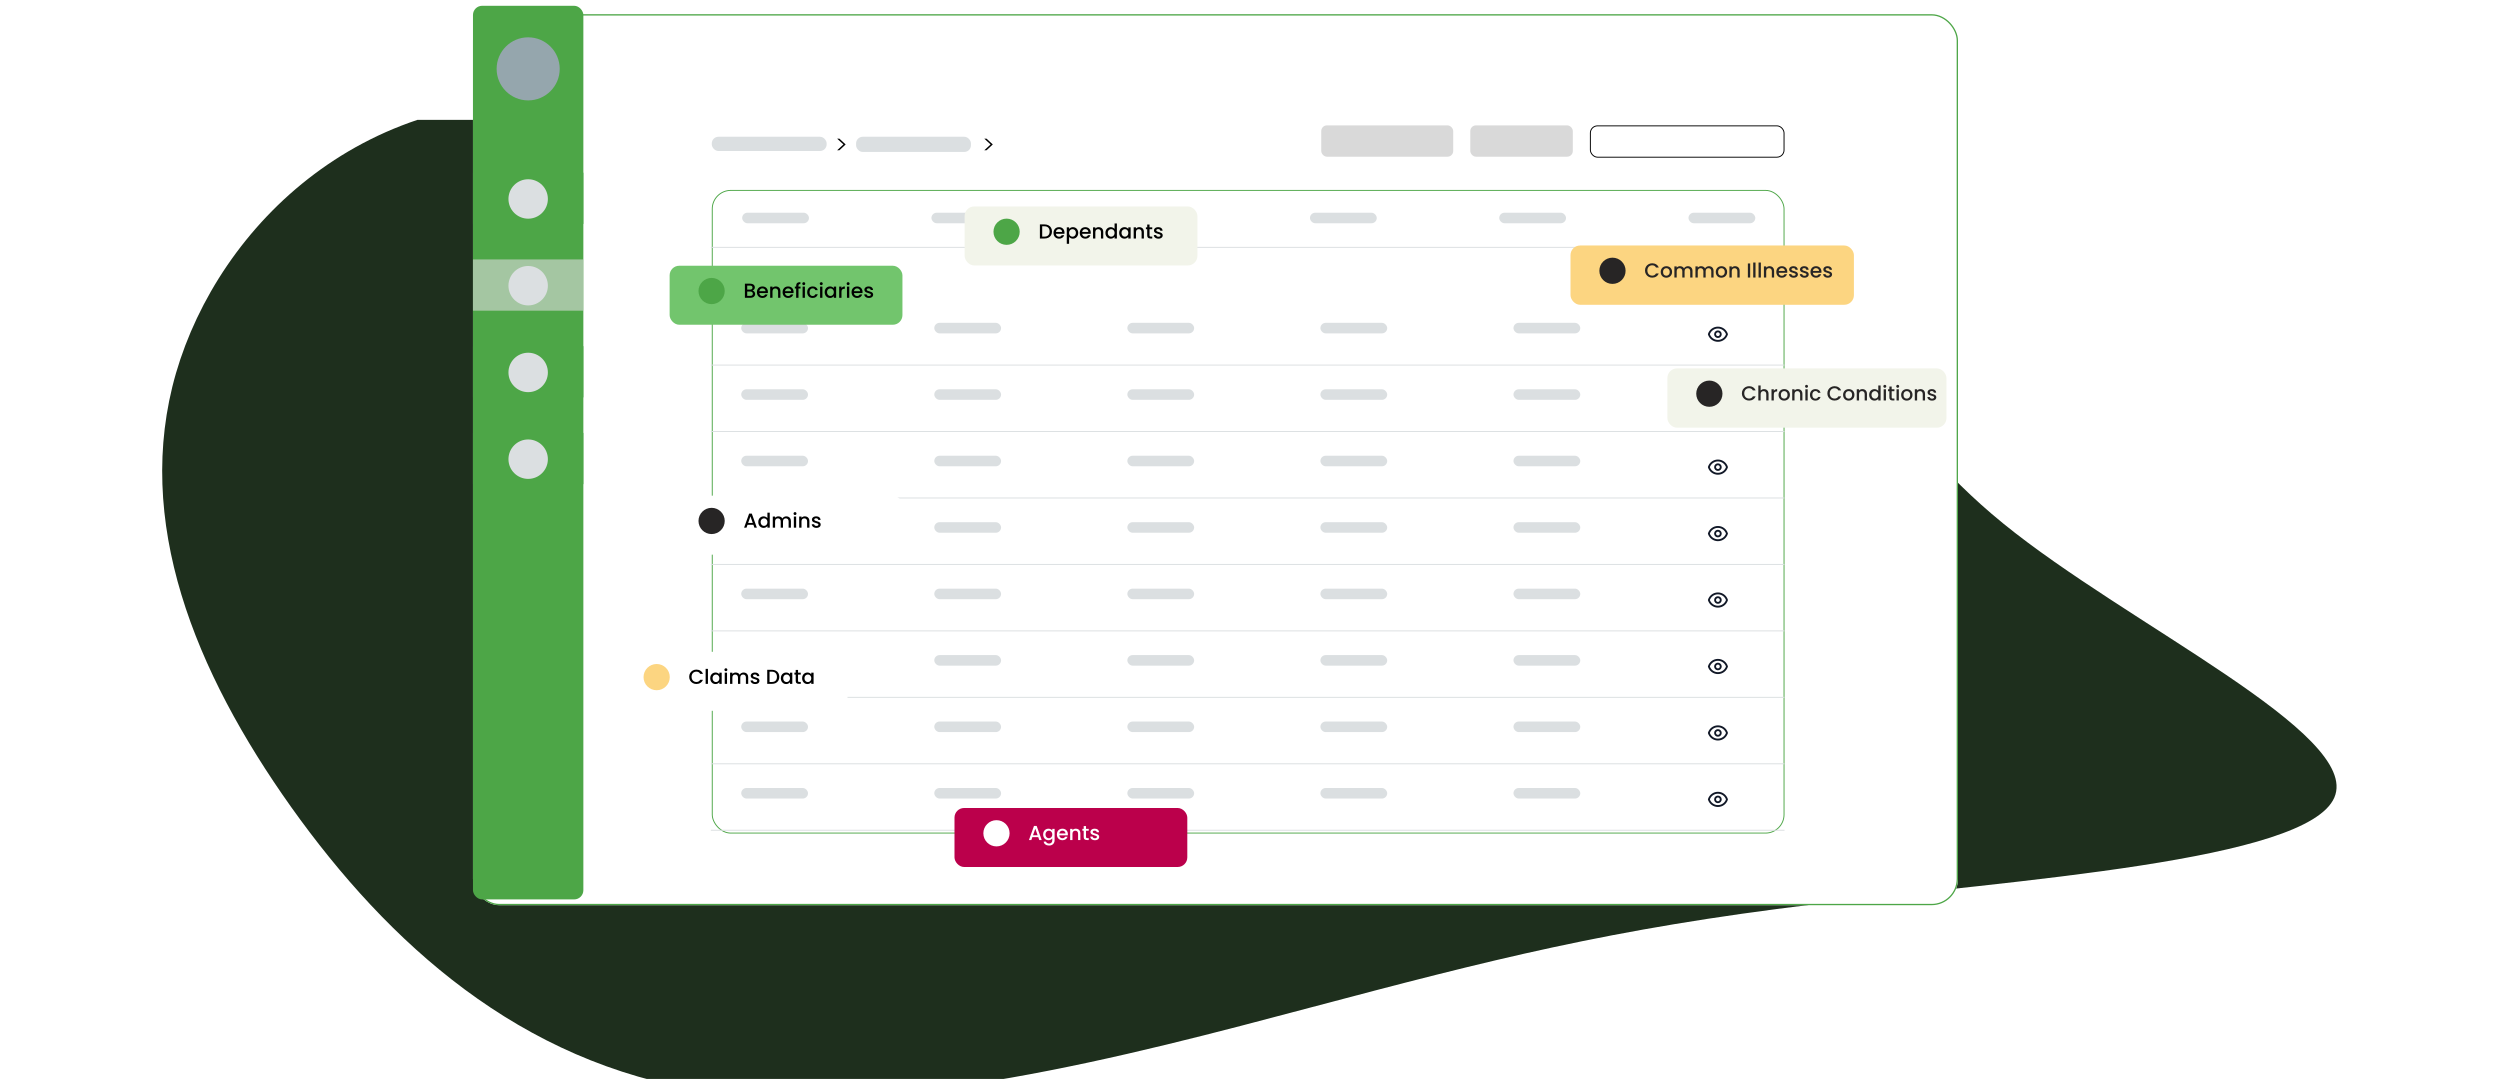 <svg width="1147" height="495" viewBox="0 0 1147 495" fill="none" xmlns="http://www.w3.org/2000/svg">
<g clip-path="url(#clip0_204_112)">
<path d="M815.089 150.081C855.086 150.668 861.837 193.641 919.031 240.134C976.097 286.628 1083.61 336.641 1071 365.901C1058.51 395.088 926.037 403.594 832.413 414.888C738.661 426.181 683.76 440.408 601.217 462.261C518.802 484.114 408.746 513.594 323.529 500.688C238.311 487.781 177.933 432.488 133.605 370.301C89.404 308.114 61.125 239.034 80.742 171.201C100.486 103.368 168.125 36.708 267.481 47.268C366.838 57.828 497.785 145.608 599.944 168.488C701.975 191.441 775.091 149.568 815.089 150.081Z" fill="#1E2F1D"/>
</g>
<g filter="url(#filter0_d_204_112)">
<g filter="url(#filter1_d_204_112)">
<rect x="217" y="1.206" width="681.324" height="408.794" rx="12.059" fill="white"/>
<rect x="217.301" y="1.507" width="680.721" height="408.191" rx="11.757" stroke="#4DA647" stroke-width="0.603"/>
</g>
<rect x="217" width="50.647" height="410" rx="4.221" fill="#4DA647"/>
<rect x="217" y="76.573" width="50.647" height="23.515" fill="#4DA647"/>
<circle cx="242.323" cy="88.632" r="9.044" fill="#DBDFE1"/>
<rect x="217" y="116.368" width="50.647" height="23.515" fill="#D9D9D9" fill-opacity="0.62"/>
<circle cx="242.323" cy="128.427" r="9.044" fill="#DBDFE1"/>
<rect x="217" y="156.162" width="50.647" height="23.515" fill="#4DA647"/>
<circle cx="242.323" cy="168.221" r="9.044" fill="#DBDFE1"/>
<rect x="217" y="195.956" width="50.647" height="23.515" fill="#4DA647"/>
<circle cx="242.323" cy="208.015" r="9.044" fill="#DBDFE1"/>
<g filter="url(#filter2_d_204_112)">
<circle cx="242.324" cy="26.529" r="14.471" fill="#95A6AD"/>
</g>
<rect x="326.784" y="84.703" width="491.733" height="294.865" rx="8.493" fill="white" stroke="#4DA647" stroke-width="0.436"/>
<line x1="326.132" y1="110.835" x2="818.737" y2="110.835" stroke="#DBDFE1" stroke-width="0.436"/>
<rect x="340.505" y="94.938" width="30.65" height="4.839" rx="2.42" fill="#DBDFE1"/>
<rect x="427.34" y="94.938" width="30.65" height="4.839" rx="2.42" fill="#DBDFE1"/>
<rect x="514.176" y="94.938" width="30.65" height="4.839" rx="2.42" fill="#DBDFE1"/>
<rect x="601.01" y="94.938" width="30.65" height="4.839" rx="2.42" fill="#DBDFE1"/>
<rect x="687.846" y="94.938" width="30.65" height="4.839" rx="2.42" fill="#DBDFE1"/>
<rect x="774.681" y="94.938" width="30.65" height="4.839" rx="2.42" fill="#DBDFE1"/>
<line x1="326.132" y1="164.843" x2="818.737" y2="164.843" stroke="#DBDFE1" stroke-width="0.436"/>
<rect x="340.069" y="145.461" width="30.65" height="4.839" rx="2.42" fill="#DBDFE1"/>
<rect x="428.646" y="145.461" width="30.65" height="4.839" rx="2.42" fill="#DBDFE1"/>
<rect x="517.224" y="145.461" width="30.65" height="4.839" rx="2.42" fill="#DBDFE1"/>
<rect x="605.802" y="145.461" width="30.65" height="4.839" rx="2.42" fill="#DBDFE1"/>
<rect x="694.379" y="145.461" width="30.65" height="4.839" rx="2.42" fill="#DBDFE1"/>
<path d="M789.489 150.688C789.489 151.41 788.904 151.995 788.182 151.995C787.461 151.995 786.876 151.41 786.876 150.688C786.876 149.966 787.461 149.381 788.182 149.381C788.904 149.381 789.489 149.966 789.489 150.688Z" stroke="#111827" stroke-width="0.871" stroke-linecap="round" stroke-linejoin="round"/>
<path d="M784.026 150.688C784.581 148.921 786.232 147.639 788.182 147.639C790.133 147.639 791.784 148.921 792.339 150.688C791.784 152.455 790.133 153.737 788.182 153.737C786.232 153.737 784.581 152.455 784.026 150.688Z" stroke="#111827" stroke-width="0.871" stroke-linecap="round" stroke-linejoin="round"/>
<line x1="326.132" y1="195.332" x2="818.737" y2="195.332" stroke="#DBDFE1" stroke-width="0.436"/>
<rect x="340.069" y="175.95" width="30.65" height="4.839" rx="2.42" fill="#DBDFE1"/>
<rect x="428.646" y="175.95" width="30.65" height="4.839" rx="2.42" fill="#DBDFE1"/>
<rect x="517.224" y="175.95" width="30.65" height="4.839" rx="2.42" fill="#DBDFE1"/>
<rect x="605.802" y="175.95" width="30.65" height="4.839" rx="2.42" fill="#DBDFE1"/>
<rect x="694.379" y="175.95" width="30.65" height="4.839" rx="2.42" fill="#DBDFE1"/>
<path d="M789.489 181.176C789.489 181.898 788.904 182.483 788.182 182.483C787.461 182.483 786.876 181.898 786.876 181.176C786.876 180.455 787.461 179.87 788.182 179.87C788.904 179.87 789.489 180.455 789.489 181.176Z" stroke="#111827" stroke-width="0.871" stroke-linecap="round" stroke-linejoin="round"/>
<path d="M784.026 181.176C784.581 179.409 786.232 178.127 788.182 178.127C790.133 178.127 791.784 179.409 792.339 181.176C791.784 182.943 790.133 184.225 788.182 184.225C786.232 184.225 784.581 182.943 784.026 181.176Z" stroke="#111827" stroke-width="0.871" stroke-linecap="round" stroke-linejoin="round"/>
<line x1="326.132" y1="225.82" x2="818.737" y2="225.82" stroke="#DBDFE1" stroke-width="0.436"/>
<rect x="340.069" y="206.438" width="30.65" height="4.839" rx="2.42" fill="#DBDFE1"/>
<rect x="428.646" y="206.438" width="30.65" height="4.839" rx="2.42" fill="#DBDFE1"/>
<rect x="517.224" y="206.438" width="30.65" height="4.839" rx="2.42" fill="#DBDFE1"/>
<rect x="605.802" y="206.438" width="30.65" height="4.839" rx="2.42" fill="#DBDFE1"/>
<rect x="694.379" y="206.438" width="30.65" height="4.839" rx="2.42" fill="#DBDFE1"/>
<path d="M789.489 211.665C789.489 212.386 788.904 212.971 788.182 212.971C787.461 212.971 786.876 212.386 786.876 211.665C786.876 210.943 787.461 210.358 788.182 210.358C788.904 210.358 789.489 210.943 789.489 211.665Z" stroke="#111827" stroke-width="0.871" stroke-linecap="round" stroke-linejoin="round"/>
<path d="M784.026 211.665C784.581 209.898 786.232 208.616 788.182 208.616C790.133 208.616 791.784 209.898 792.339 211.665C791.784 213.432 790.133 214.713 788.182 214.713C786.232 214.713 784.581 213.432 784.026 211.665Z" stroke="#111827" stroke-width="0.871" stroke-linecap="round" stroke-linejoin="round"/>
<line x1="326.132" y1="256.308" x2="818.737" y2="256.308" stroke="#DBDFE1" stroke-width="0.436"/>
<rect x="340.069" y="236.926" width="30.65" height="4.839" rx="2.42" fill="#DBDFE1"/>
<rect x="428.646" y="236.926" width="30.65" height="4.839" rx="2.42" fill="#DBDFE1"/>
<rect x="517.224" y="236.926" width="30.65" height="4.839" rx="2.42" fill="#DBDFE1"/>
<rect x="605.802" y="236.926" width="30.65" height="4.839" rx="2.42" fill="#DBDFE1"/>
<rect x="694.379" y="236.926" width="30.65" height="4.839" rx="2.42" fill="#DBDFE1"/>
<path d="M789.489 242.153C789.489 242.875 788.904 243.46 788.182 243.46C787.461 243.46 786.876 242.875 786.876 242.153C786.876 241.431 787.461 240.846 788.182 240.846C788.904 240.846 789.489 241.431 789.489 242.153Z" stroke="#111827" stroke-width="0.871" stroke-linecap="round" stroke-linejoin="round"/>
<path d="M784.026 242.153C784.581 240.386 786.232 239.104 788.182 239.104C790.133 239.104 791.784 240.386 792.339 242.153C791.784 243.92 790.133 245.202 788.182 245.202C786.232 245.202 784.581 243.92 784.026 242.153Z" stroke="#111827" stroke-width="0.871" stroke-linecap="round" stroke-linejoin="round"/>
<line x1="326.132" y1="286.796" x2="818.737" y2="286.796" stroke="#DBDFE1" stroke-width="0.436"/>
<rect x="340.069" y="267.415" width="30.65" height="4.839" rx="2.42" fill="#DBDFE1"/>
<rect x="428.646" y="267.415" width="30.65" height="4.839" rx="2.42" fill="#DBDFE1"/>
<rect x="517.224" y="267.415" width="30.65" height="4.839" rx="2.42" fill="#DBDFE1"/>
<rect x="605.802" y="267.415" width="30.65" height="4.839" rx="2.42" fill="#DBDFE1"/>
<rect x="694.379" y="267.415" width="30.65" height="4.839" rx="2.42" fill="#DBDFE1"/>
<path d="M789.489 272.641C789.489 273.363 788.904 273.948 788.182 273.948C787.461 273.948 786.876 273.363 786.876 272.641C786.876 271.919 787.461 271.334 788.182 271.334C788.904 271.334 789.489 271.919 789.489 272.641Z" stroke="#111827" stroke-width="0.871" stroke-linecap="round" stroke-linejoin="round"/>
<path d="M784.026 272.641C784.581 270.874 786.232 269.592 788.182 269.592C790.133 269.592 791.784 270.874 792.339 272.641C791.784 274.408 790.133 275.69 788.182 275.69C786.232 275.69 784.581 274.408 784.026 272.641Z" stroke="#111827" stroke-width="0.871" stroke-linecap="round" stroke-linejoin="round"/>
<line x1="326.132" y1="317.285" x2="818.737" y2="317.285" stroke="#DBDFE1" stroke-width="0.436"/>
<rect x="340.069" y="297.903" width="30.65" height="4.839" rx="2.42" fill="#DBDFE1"/>
<rect x="428.646" y="297.903" width="30.65" height="4.839" rx="2.42" fill="#DBDFE1"/>
<rect x="517.224" y="297.903" width="30.65" height="4.839" rx="2.42" fill="#DBDFE1"/>
<rect x="605.802" y="297.903" width="30.65" height="4.839" rx="2.42" fill="#DBDFE1"/>
<rect x="694.379" y="297.903" width="30.65" height="4.839" rx="2.42" fill="#DBDFE1"/>
<path d="M789.489 303.13C789.489 303.851 788.904 304.436 788.182 304.436C787.461 304.436 786.876 303.851 786.876 303.13C786.876 302.408 787.461 301.823 788.182 301.823C788.904 301.823 789.489 302.408 789.489 303.13Z" stroke="#111827" stroke-width="0.871" stroke-linecap="round" stroke-linejoin="round"/>
<path d="M784.026 303.13C784.581 301.363 786.232 300.081 788.182 300.081C790.133 300.081 791.784 301.363 792.339 303.13C791.784 304.897 790.133 306.178 788.182 306.178C786.232 306.178 784.581 304.897 784.026 303.13Z" stroke="#111827" stroke-width="0.871" stroke-linecap="round" stroke-linejoin="round"/>
<line x1="326.132" y1="347.773" x2="818.737" y2="347.773" stroke="#DBDFE1" stroke-width="0.436"/>
<rect x="340.069" y="328.391" width="30.65" height="4.839" rx="2.42" fill="#DBDFE1"/>
<rect x="428.646" y="328.391" width="30.65" height="4.839" rx="2.42" fill="#DBDFE1"/>
<rect x="517.224" y="328.391" width="30.65" height="4.839" rx="2.42" fill="#DBDFE1"/>
<rect x="605.802" y="328.391" width="30.65" height="4.839" rx="2.42" fill="#DBDFE1"/>
<rect x="694.379" y="328.391" width="30.65" height="4.839" rx="2.42" fill="#DBDFE1"/>
<path d="M789.489 333.618C789.489 334.339 788.904 334.924 788.182 334.924C787.461 334.924 786.876 334.339 786.876 333.618C786.876 332.896 787.461 332.311 788.182 332.311C788.904 332.311 789.489 332.896 789.489 333.618Z" stroke="#111827" stroke-width="0.871" stroke-linecap="round" stroke-linejoin="round"/>
<path d="M784.026 333.618C784.581 331.851 786.232 330.569 788.182 330.569C790.133 330.569 791.784 331.851 792.339 333.618C791.784 335.385 790.133 336.667 788.182 336.667C786.232 336.667 784.581 335.385 784.026 333.618Z" stroke="#111827" stroke-width="0.871" stroke-linecap="round" stroke-linejoin="round"/>
<line x1="326.132" y1="378.261" x2="818.737" y2="378.261" stroke="#DBDFE1" stroke-width="0.436"/>
<rect x="340.069" y="358.88" width="30.65" height="4.839" rx="2.42" fill="#DBDFE1"/>
<rect x="428.646" y="358.88" width="30.65" height="4.839" rx="2.42" fill="#DBDFE1"/>
<rect x="517.224" y="358.88" width="30.65" height="4.839" rx="2.42" fill="#DBDFE1"/>
<rect x="605.802" y="358.88" width="30.65" height="4.839" rx="2.42" fill="#DBDFE1"/>
<rect x="694.379" y="358.88" width="30.65" height="4.839" rx="2.42" fill="#DBDFE1"/>
<path d="M789.489 364.106C789.489 364.828 788.904 365.413 788.182 365.413C787.461 365.413 786.876 364.828 786.876 364.106C786.876 363.384 787.461 362.799 788.182 362.799C788.904 362.799 789.489 363.384 789.489 364.106Z" stroke="#111827" stroke-width="0.871" stroke-linecap="round" stroke-linejoin="round"/>
<path d="M784.026 364.106C784.581 362.339 786.232 361.057 788.182 361.057C790.133 361.057 791.784 362.339 792.339 364.106C791.784 365.873 790.133 367.155 788.182 367.155C786.232 367.155 784.581 365.873 784.026 364.106Z" stroke="#111827" stroke-width="0.871" stroke-linecap="round" stroke-linejoin="round"/>
<rect x="606.188" y="54.868" width="60.541" height="14.373" rx="2.613" fill="#D9D9D9"/>
<rect x="326.566" y="60.094" width="52.701" height="6.533" rx="3.049" fill="#DBDFE1"/>
<rect x="392.77" y="60.094" width="52.701" height="6.969" rx="3.049" fill="#DBDFE1"/>
<path d="M384.082 60.961H385.103L387.983 63.623L385.103 66.284H384.082L386.974 63.623L384.082 60.961Z" fill="black"/>
<path d="M451.592 60.961H452.613L455.493 63.623L452.613 66.284H451.592L454.483 63.623L451.592 60.961Z" fill="black"/>
<rect x="674.569" y="54.868" width="47.039" height="14.373" rx="2.613" fill="#D9D9D9"/>
<rect x="729.666" y="55.086" width="88.852" height="14.373" rx="3.267" stroke="black" stroke-width="0.436"/>
</g>
<g filter="url(#filter3_d_204_112)">
<g filter="url(#filter4_d_204_112)">
<rect x="307.227" y="118.091" width="106.812" height="27.071" rx="4.414" fill="#72C56D"/>
</g>
<path d="M345.223 132.126C345.57 132.188 345.865 132.371 346.107 132.675C346.348 132.979 346.469 133.323 346.469 133.707C346.469 134.036 346.383 134.334 346.209 134.6C346.042 134.861 345.797 135.068 345.474 135.223C345.152 135.372 344.777 135.447 344.349 135.447H341.763V128.982H344.228C344.668 128.982 345.046 129.057 345.363 129.206C345.679 129.354 345.918 129.556 346.079 129.81C346.24 130.058 346.321 130.337 346.321 130.647C346.321 131.019 346.221 131.329 346.023 131.577C345.824 131.825 345.558 132.008 345.223 132.126ZM342.823 131.698H344.135C344.482 131.698 344.752 131.621 344.944 131.466C345.142 131.305 345.242 131.075 345.242 130.778C345.242 130.486 345.142 130.26 344.944 130.099C344.752 129.931 344.482 129.847 344.135 129.847H342.823V131.698ZM344.256 134.582C344.615 134.582 344.897 134.495 345.102 134.321C345.307 134.148 345.409 133.906 345.409 133.596C345.409 133.28 345.301 133.028 345.084 132.842C344.866 132.656 344.578 132.563 344.219 132.563H342.823V134.582H344.256ZM352.319 132.759C352.319 132.951 352.306 133.125 352.281 133.28H348.366C348.397 133.689 348.549 134.017 348.821 134.265C349.094 134.513 349.429 134.638 349.826 134.638C350.396 134.638 350.799 134.399 351.035 133.921H352.179C352.024 134.393 351.742 134.78 351.333 135.084C350.93 135.382 350.427 135.53 349.826 135.53C349.336 135.53 348.896 135.422 348.505 135.205C348.121 134.982 347.817 134.672 347.594 134.275C347.377 133.872 347.268 133.407 347.268 132.88C347.268 132.353 347.374 131.891 347.584 131.494C347.801 131.091 348.102 130.781 348.487 130.564C348.877 130.347 349.324 130.238 349.826 130.238C350.31 130.238 350.741 130.343 351.119 130.554C351.497 130.765 351.792 131.063 352.002 131.447C352.213 131.825 352.319 132.263 352.319 132.759ZM351.212 132.424C351.206 132.033 351.066 131.72 350.793 131.484C350.52 131.249 350.183 131.131 349.779 131.131C349.414 131.131 349.1 131.249 348.84 131.484C348.58 131.714 348.425 132.027 348.375 132.424H351.212ZM355.948 130.238C356.351 130.238 356.711 130.322 357.027 130.489C357.349 130.657 357.6 130.905 357.78 131.233C357.96 131.562 358.05 131.959 358.05 132.424V135.447H356.999V132.582C356.999 132.123 356.884 131.773 356.655 131.531C356.425 131.283 356.112 131.159 355.715 131.159C355.318 131.159 355.002 131.283 354.767 131.531C354.537 131.773 354.422 132.123 354.422 132.582V135.447H353.362V130.322H354.422V130.908C354.596 130.697 354.816 130.533 355.083 130.415C355.356 130.297 355.644 130.238 355.948 130.238ZM364.099 132.759C364.099 132.951 364.087 133.125 364.062 133.28H360.146C360.177 133.689 360.329 134.017 360.602 134.265C360.875 134.513 361.21 134.638 361.607 134.638C362.177 134.638 362.58 134.399 362.816 133.921H363.96C363.805 134.393 363.523 134.78 363.114 135.084C362.71 135.382 362.208 135.53 361.607 135.53C361.117 135.53 360.677 135.422 360.286 135.205C359.902 134.982 359.598 134.672 359.374 134.275C359.157 133.872 359.049 133.407 359.049 132.88C359.049 132.353 359.154 131.891 359.365 131.494C359.582 131.091 359.883 130.781 360.267 130.564C360.658 130.347 361.105 130.238 361.607 130.238C362.09 130.238 362.521 130.343 362.9 130.554C363.278 130.765 363.572 131.063 363.783 131.447C363.994 131.825 364.099 132.263 364.099 132.759ZM362.993 132.424C362.986 132.033 362.847 131.72 362.574 131.484C362.301 131.249 361.963 131.131 361.56 131.131C361.194 131.131 360.881 131.249 360.621 131.484C360.36 131.714 360.205 132.027 360.156 132.424H362.993ZM367.291 131.187H366.343V135.447H365.273V131.187H364.669V130.322H365.273V129.959C365.273 129.37 365.428 128.942 365.738 128.675C366.054 128.403 366.547 128.266 367.217 128.266V129.15C366.895 129.15 366.668 129.212 366.538 129.336C366.408 129.454 366.343 129.661 366.343 129.959V130.322H367.291V131.187ZM368.771 129.643C368.578 129.643 368.417 129.578 368.287 129.447C368.157 129.317 368.092 129.156 368.092 128.964C368.092 128.772 368.157 128.61 368.287 128.48C368.417 128.35 368.578 128.285 368.771 128.285C368.957 128.285 369.115 128.35 369.245 128.48C369.375 128.61 369.44 128.772 369.44 128.964C369.44 129.156 369.375 129.317 369.245 129.447C369.115 129.578 368.957 129.643 368.771 129.643ZM369.292 130.322V135.447H368.231V130.322H369.292ZM370.33 132.88C370.33 132.353 370.436 131.891 370.646 131.494C370.863 131.091 371.161 130.781 371.539 130.564C371.918 130.347 372.352 130.238 372.841 130.238C373.462 130.238 373.973 130.387 374.376 130.685C374.785 130.976 375.061 131.395 375.204 131.94H374.06C373.967 131.686 373.818 131.488 373.613 131.345C373.409 131.202 373.152 131.131 372.841 131.131C372.407 131.131 372.06 131.286 371.8 131.596C371.546 131.9 371.418 132.328 371.418 132.88C371.418 133.431 371.546 133.862 371.8 134.172C372.06 134.482 372.407 134.638 372.841 134.638C373.455 134.638 373.861 134.368 374.06 133.828H375.204C375.055 134.349 374.776 134.765 374.367 135.075C373.958 135.378 373.449 135.53 372.841 135.53C372.352 135.53 371.918 135.422 371.539 135.205C371.161 134.982 370.863 134.672 370.646 134.275C370.436 133.872 370.33 133.407 370.33 132.88ZM376.8 129.643C376.608 129.643 376.447 129.578 376.316 129.447C376.186 129.317 376.121 129.156 376.121 128.964C376.121 128.772 376.186 128.61 376.316 128.48C376.447 128.35 376.608 128.285 376.8 128.285C376.986 128.285 377.144 128.35 377.274 128.48C377.405 128.61 377.47 128.772 377.47 128.964C377.47 129.156 377.405 129.317 377.274 129.447C377.144 129.578 376.986 129.643 376.8 129.643ZM377.321 130.322V135.447H376.261V130.322H377.321ZM378.36 132.861C378.36 132.346 378.465 131.891 378.676 131.494C378.893 131.097 379.184 130.79 379.55 130.573C379.922 130.35 380.331 130.238 380.778 130.238C381.181 130.238 381.531 130.319 381.829 130.48C382.133 130.635 382.375 130.83 382.554 131.066V130.322H383.624V135.447H382.554V134.684C382.375 134.926 382.13 135.127 381.82 135.289C381.51 135.45 381.156 135.53 380.759 135.53C380.319 135.53 379.916 135.419 379.55 135.196C379.184 134.966 378.893 134.65 378.676 134.247C378.465 133.838 378.36 133.376 378.36 132.861ZM382.554 132.88C382.554 132.526 382.48 132.219 382.331 131.959C382.189 131.698 381.999 131.5 381.764 131.364C381.528 131.227 381.274 131.159 381.001 131.159C380.728 131.159 380.474 131.227 380.238 131.364C380.003 131.494 379.811 131.689 379.662 131.949C379.519 132.204 379.448 132.508 379.448 132.861C379.448 133.214 379.519 133.524 379.662 133.791C379.811 134.058 380.003 134.262 380.238 134.405C380.48 134.541 380.735 134.61 381.001 134.61C381.274 134.61 381.528 134.541 381.764 134.405C381.999 134.269 382.189 134.07 382.331 133.81C382.48 133.543 382.554 133.233 382.554 132.88ZM386.077 131.066C386.232 130.805 386.437 130.604 386.691 130.461C386.951 130.312 387.258 130.238 387.612 130.238V131.336H387.342C386.927 131.336 386.61 131.441 386.393 131.652C386.182 131.863 386.077 132.229 386.077 132.749V135.447H385.017V130.322H386.077V131.066ZM389.126 129.643C388.934 129.643 388.772 129.578 388.642 129.447C388.512 129.317 388.447 129.156 388.447 128.964C388.447 128.772 388.512 128.61 388.642 128.48C388.772 128.35 388.934 128.285 389.126 128.285C389.312 128.285 389.47 128.35 389.6 128.48C389.73 128.61 389.796 128.772 389.796 128.964C389.796 129.156 389.73 129.317 389.6 129.447C389.47 129.578 389.312 129.643 389.126 129.643ZM389.647 130.322V135.447H388.586V130.322H389.647ZM395.736 132.759C395.736 132.951 395.724 133.125 395.699 133.28H391.783C391.814 133.689 391.966 134.017 392.239 134.265C392.512 134.513 392.846 134.638 393.243 134.638C393.814 134.638 394.217 134.399 394.452 133.921H395.596C395.441 134.393 395.159 134.78 394.75 135.084C394.347 135.382 393.845 135.53 393.243 135.53C392.753 135.53 392.313 135.422 391.922 135.205C391.538 134.982 391.234 134.672 391.011 134.275C390.794 133.872 390.685 133.407 390.685 132.88C390.685 132.353 390.791 131.891 391.002 131.494C391.219 131.091 391.519 130.781 391.904 130.564C392.295 130.347 392.741 130.238 393.243 130.238C393.727 130.238 394.158 130.343 394.536 130.554C394.914 130.765 395.209 131.063 395.42 131.447C395.63 131.825 395.736 132.263 395.736 132.759ZM394.629 132.424C394.623 132.033 394.483 131.72 394.211 131.484C393.938 131.249 393.6 131.131 393.197 131.131C392.831 131.131 392.518 131.249 392.257 131.484C391.997 131.714 391.842 132.027 391.792 132.424H394.629ZM398.64 135.53C398.237 135.53 397.874 135.459 397.551 135.316C397.235 135.168 396.984 134.969 396.798 134.721C396.612 134.467 396.513 134.185 396.5 133.875H397.598C397.616 134.092 397.719 134.275 397.905 134.424C398.097 134.566 398.336 134.638 398.621 134.638C398.919 134.638 399.148 134.582 399.309 134.47C399.477 134.352 399.56 134.203 399.56 134.024C399.56 133.831 399.467 133.689 399.281 133.596C399.102 133.503 398.813 133.4 398.416 133.289C398.032 133.183 397.719 133.081 397.477 132.982C397.235 132.883 397.024 132.731 396.844 132.526C396.671 132.322 396.584 132.052 396.584 131.717C396.584 131.444 396.665 131.196 396.826 130.973C396.987 130.743 397.217 130.564 397.514 130.433C397.818 130.303 398.165 130.238 398.556 130.238C399.139 130.238 399.607 130.387 399.96 130.685C400.32 130.976 400.512 131.376 400.537 131.884H399.477C399.458 131.655 399.365 131.472 399.198 131.336C399.03 131.199 398.804 131.131 398.519 131.131C398.24 131.131 398.026 131.184 397.877 131.289C397.728 131.395 397.654 131.534 397.654 131.708C397.654 131.844 397.703 131.959 397.803 132.052C397.902 132.145 398.023 132.219 398.165 132.275C398.308 132.325 398.519 132.39 398.798 132.47C399.17 132.57 399.474 132.672 399.709 132.777C399.951 132.876 400.159 133.025 400.332 133.224C400.506 133.422 400.596 133.686 400.602 134.014C400.602 134.306 400.522 134.566 400.36 134.796C400.199 135.025 399.97 135.205 399.672 135.335C399.381 135.465 399.036 135.53 398.64 135.53Z" fill="black"/>
<circle cx="326.487" cy="132.348" r="6.019" fill="#4DA647"/>
</g>
<g filter="url(#filter5_d_204_112)">
<g filter="url(#filter6_d_204_112)">
<rect x="442.565" y="90.89" width="106.812" height="27.071" rx="4.414" fill="#F2F4EA"/>
</g>
<path d="M479.214 101.782C479.902 101.782 480.504 101.915 481.019 102.182C481.539 102.442 481.939 102.82 482.218 103.316C482.504 103.806 482.646 104.38 482.646 105.037C482.646 105.694 482.504 106.265 482.218 106.749C481.939 107.232 481.539 107.604 481.019 107.865C480.504 108.119 479.902 108.246 479.214 108.246H477.103V101.782H479.214ZM479.214 107.381C479.971 107.381 480.55 107.176 480.954 106.767C481.357 106.358 481.558 105.781 481.558 105.037C481.558 104.287 481.357 103.701 480.954 103.279C480.55 102.858 479.971 102.647 479.214 102.647H478.163V107.381H479.214ZM488.394 105.558C488.394 105.75 488.382 105.924 488.357 106.079H484.441C484.472 106.488 484.624 106.817 484.897 107.065C485.17 107.313 485.505 107.437 485.902 107.437C486.472 107.437 486.875 107.198 487.111 106.721H488.255C488.1 107.192 487.818 107.579 487.408 107.883C487.005 108.181 486.503 108.33 485.902 108.33C485.412 108.33 484.971 108.221 484.581 108.004C484.196 107.781 483.893 107.471 483.669 107.074C483.452 106.671 483.344 106.206 483.344 105.679C483.344 105.152 483.449 104.69 483.66 104.293C483.877 103.89 484.178 103.58 484.562 103.363C484.953 103.146 485.399 103.037 485.902 103.037C486.385 103.037 486.816 103.143 487.194 103.354C487.573 103.565 487.867 103.862 488.078 104.247C488.289 104.625 488.394 105.062 488.394 105.558ZM487.287 105.223C487.281 104.833 487.142 104.519 486.869 104.284C486.596 104.048 486.258 103.93 485.855 103.93C485.489 103.93 485.176 104.048 484.916 104.284C484.655 104.513 484.5 104.826 484.451 105.223H487.287ZM490.498 103.875C490.678 103.639 490.923 103.44 491.233 103.279C491.543 103.118 491.893 103.037 492.284 103.037C492.73 103.037 493.136 103.149 493.502 103.372C493.874 103.589 494.166 103.896 494.377 104.293C494.587 104.69 494.693 105.146 494.693 105.66C494.693 106.175 494.587 106.637 494.377 107.046C494.166 107.449 493.874 107.766 493.502 107.995C493.136 108.218 492.73 108.33 492.284 108.33C491.893 108.33 491.546 108.252 491.242 108.097C490.938 107.936 490.69 107.738 490.498 107.502V110.683H489.438V103.121H490.498V103.875ZM493.614 105.66C493.614 105.307 493.539 105.003 493.391 104.749C493.248 104.488 493.056 104.293 492.814 104.163C492.578 104.026 492.324 103.958 492.051 103.958C491.785 103.958 491.53 104.026 491.289 104.163C491.053 104.299 490.861 104.498 490.712 104.758C490.569 105.019 490.498 105.326 490.498 105.679C490.498 106.032 490.569 106.342 490.712 106.609C490.861 106.87 491.053 107.068 491.289 107.204C491.53 107.341 491.785 107.409 492.051 107.409C492.324 107.409 492.578 107.341 492.814 107.204C493.056 107.062 493.248 106.857 493.391 106.59C493.539 106.324 493.614 106.014 493.614 105.66ZM500.438 105.558C500.438 105.75 500.426 105.924 500.401 106.079H496.485C496.516 106.488 496.668 106.817 496.941 107.065C497.214 107.313 497.549 107.437 497.946 107.437C498.516 107.437 498.919 107.198 499.155 106.721H500.299C500.144 107.192 499.862 107.579 499.453 107.883C499.049 108.181 498.547 108.33 497.946 108.33C497.456 108.33 497.016 108.221 496.625 108.004C496.241 107.781 495.937 107.471 495.713 107.074C495.496 106.671 495.388 106.206 495.388 105.679C495.388 105.152 495.493 104.69 495.704 104.293C495.921 103.89 496.222 103.58 496.606 103.363C496.997 103.146 497.443 103.037 497.946 103.037C498.429 103.037 498.86 103.143 499.239 103.354C499.617 103.565 499.911 103.862 500.122 104.247C500.333 104.625 500.438 105.062 500.438 105.558ZM499.332 105.223C499.325 104.833 499.186 104.519 498.913 104.284C498.64 104.048 498.302 103.93 497.899 103.93C497.533 103.93 497.22 104.048 496.96 104.284C496.699 104.513 496.544 104.826 496.495 105.223H499.332ZM504.068 103.037C504.471 103.037 504.83 103.121 505.147 103.289C505.469 103.456 505.72 103.704 505.9 104.033C506.08 104.361 506.17 104.758 506.17 105.223V108.246H505.119V105.381C505.119 104.922 505.004 104.572 504.775 104.33C504.545 104.082 504.232 103.958 503.835 103.958C503.438 103.958 503.122 104.082 502.886 104.33C502.657 104.572 502.542 104.922 502.542 105.381V108.246H501.482V103.121H502.542V103.707C502.716 103.496 502.936 103.332 503.203 103.214C503.475 103.096 503.764 103.037 504.068 103.037ZM507.169 105.66C507.169 105.146 507.274 104.69 507.485 104.293C507.702 103.896 507.993 103.589 508.359 103.372C508.731 103.149 509.144 103.037 509.596 103.037C509.931 103.037 510.26 103.112 510.582 103.261C510.911 103.403 511.171 103.596 511.364 103.837V101.363H512.433V108.246H511.364V107.474C511.19 107.722 510.948 107.927 510.638 108.088C510.334 108.249 509.984 108.33 509.587 108.33C509.141 108.33 508.731 108.218 508.359 107.995C507.993 107.766 507.702 107.449 507.485 107.046C507.274 106.637 507.169 106.175 507.169 105.66ZM511.364 105.679C511.364 105.326 511.289 105.019 511.14 104.758C510.998 104.498 510.809 104.299 510.573 104.163C510.337 104.026 510.083 103.958 509.81 103.958C509.537 103.958 509.283 104.026 509.048 104.163C508.812 104.293 508.62 104.488 508.471 104.749C508.328 105.003 508.257 105.307 508.257 105.66C508.257 106.014 508.328 106.324 508.471 106.59C508.62 106.857 508.812 107.062 509.048 107.204C509.289 107.341 509.544 107.409 509.81 107.409C510.083 107.409 510.337 107.341 510.573 107.204C510.809 107.068 510.998 106.87 511.14 106.609C511.289 106.342 511.364 106.032 511.364 105.679ZM513.472 105.66C513.472 105.146 513.578 104.69 513.789 104.293C514.006 103.896 514.297 103.589 514.663 103.372C515.035 103.149 515.444 103.037 515.891 103.037C516.294 103.037 516.644 103.118 516.942 103.279C517.246 103.434 517.487 103.63 517.667 103.865V103.121H518.737V108.246H517.667V107.483C517.487 107.725 517.242 107.927 516.932 108.088C516.622 108.249 516.269 108.33 515.872 108.33C515.432 108.33 515.029 108.218 514.663 107.995C514.297 107.766 514.006 107.449 513.789 107.046C513.578 106.637 513.472 106.175 513.472 105.66ZM517.667 105.679C517.667 105.326 517.593 105.019 517.444 104.758C517.301 104.498 517.112 104.299 516.877 104.163C516.641 104.026 516.387 103.958 516.114 103.958C515.841 103.958 515.587 104.026 515.351 104.163C515.116 104.293 514.923 104.488 514.775 104.749C514.632 105.003 514.561 105.307 514.561 105.66C514.561 106.014 514.632 106.324 514.775 106.59C514.923 106.857 515.116 107.062 515.351 107.204C515.593 107.341 515.847 107.409 516.114 107.409C516.387 107.409 516.641 107.341 516.877 107.204C517.112 107.068 517.301 106.87 517.444 106.609C517.593 106.342 517.667 106.032 517.667 105.679ZM522.715 103.037C523.118 103.037 523.478 103.121 523.794 103.289C524.117 103.456 524.368 103.704 524.548 104.033C524.727 104.361 524.817 104.758 524.817 105.223V108.246H523.766V105.381C523.766 104.922 523.652 104.572 523.422 104.33C523.193 104.082 522.88 103.958 522.483 103.958C522.086 103.958 521.77 104.082 521.534 104.33C521.305 104.572 521.19 104.922 521.19 105.381V108.246H520.13V103.121H521.19V103.707C521.363 103.496 521.584 103.332 521.85 103.214C522.123 103.096 522.411 103.037 522.715 103.037ZM527.407 103.986V106.823C527.407 107.015 527.45 107.155 527.537 107.242C527.63 107.322 527.785 107.362 528.002 107.362H528.653V108.246H527.816C527.339 108.246 526.973 108.134 526.719 107.911C526.464 107.688 526.337 107.325 526.337 106.823V103.986H525.733V103.121H526.337V101.847H527.407V103.121H528.653V103.986H527.407ZM531.491 108.33C531.088 108.33 530.725 108.258 530.402 108.116C530.086 107.967 529.835 107.769 529.649 107.521C529.463 107.266 529.364 106.984 529.351 106.674H530.449C530.468 106.891 530.57 107.074 530.756 107.223C530.948 107.366 531.187 107.437 531.472 107.437C531.77 107.437 531.999 107.381 532.16 107.269C532.328 107.152 532.411 107.003 532.411 106.823C532.411 106.631 532.318 106.488 532.132 106.395C531.953 106.302 531.664 106.2 531.267 106.088C530.883 105.983 530.57 105.88 530.328 105.781C530.086 105.682 529.875 105.53 529.696 105.326C529.522 105.121 529.435 104.851 529.435 104.516C529.435 104.243 529.516 103.995 529.677 103.772C529.838 103.543 530.068 103.363 530.365 103.233C530.669 103.103 531.016 103.037 531.407 103.037C531.99 103.037 532.458 103.186 532.811 103.484C533.171 103.775 533.363 104.175 533.388 104.684H532.328C532.309 104.454 532.216 104.271 532.049 104.135C531.881 103.999 531.655 103.93 531.37 103.93C531.091 103.93 530.877 103.983 530.728 104.088C530.579 104.194 530.505 104.333 530.505 104.507C530.505 104.643 530.554 104.758 530.654 104.851C530.753 104.944 530.874 105.019 531.016 105.074C531.159 105.124 531.37 105.189 531.649 105.27C532.021 105.369 532.325 105.471 532.56 105.577C532.802 105.676 533.01 105.825 533.183 106.023C533.357 106.222 533.447 106.485 533.453 106.814C533.453 107.105 533.373 107.366 533.211 107.595C533.05 107.824 532.821 108.004 532.523 108.134C532.232 108.265 531.888 108.33 531.491 108.33Z" fill="black"/>
<circle cx="461.826" cy="105.148" r="6.019" fill="#4DA647"/>
</g>
<g filter="url(#filter7_d_204_112)">
<g filter="url(#filter8_d_204_112)">
<rect x="720.543" y="108.803" width="130.032" height="27.201" rx="4.414" fill="#FCD581"/>
</g>
<path d="M754.726 122.913C754.726 122.28 754.872 121.713 755.163 121.211C755.461 120.708 755.861 120.318 756.363 120.039C756.871 119.753 757.426 119.611 758.028 119.611C758.716 119.611 759.327 119.781 759.86 120.122C760.4 120.457 760.79 120.935 761.032 121.555H759.758C759.59 121.214 759.358 120.959 759.06 120.792C758.763 120.625 758.419 120.541 758.028 120.541C757.6 120.541 757.219 120.637 756.884 120.829C756.549 121.021 756.285 121.297 756.093 121.657C755.907 122.017 755.814 122.435 755.814 122.913C755.814 123.39 755.907 123.809 756.093 124.168C756.285 124.528 756.549 124.807 756.884 125.005C757.219 125.198 757.6 125.294 758.028 125.294C758.419 125.294 758.763 125.21 759.06 125.043C759.358 124.875 759.59 124.621 759.758 124.28H761.032C760.79 124.9 760.4 125.377 759.86 125.712C759.327 126.047 758.716 126.214 758.028 126.214C757.42 126.214 756.865 126.075 756.363 125.796C755.861 125.511 755.461 125.117 755.163 124.615C754.872 124.112 754.726 123.545 754.726 122.913ZM764.496 126.242C764.013 126.242 763.575 126.134 763.185 125.917C762.794 125.694 762.487 125.384 762.264 124.987C762.041 124.584 761.929 124.119 761.929 123.592C761.929 123.071 762.044 122.609 762.273 122.206C762.503 121.803 762.816 121.493 763.213 121.276C763.609 121.059 764.053 120.95 764.543 120.95C765.033 120.95 765.476 121.059 765.873 121.276C766.27 121.493 766.583 121.803 766.812 122.206C767.042 122.609 767.156 123.071 767.156 123.592C767.156 124.112 767.039 124.574 766.803 124.977C766.567 125.38 766.245 125.694 765.836 125.917C765.433 126.134 764.986 126.242 764.496 126.242ZM764.496 125.322C764.769 125.322 765.023 125.256 765.259 125.126C765.501 124.996 765.696 124.801 765.845 124.54C765.994 124.28 766.068 123.964 766.068 123.592C766.068 123.22 765.997 122.906 765.854 122.652C765.712 122.392 765.522 122.196 765.287 122.066C765.051 121.936 764.797 121.871 764.524 121.871C764.251 121.871 763.997 121.936 763.761 122.066C763.532 122.196 763.349 122.392 763.213 122.652C763.076 122.906 763.008 123.22 763.008 123.592C763.008 124.143 763.148 124.571 763.427 124.875C763.712 125.173 764.068 125.322 764.496 125.322ZM774.408 120.95C774.811 120.95 775.171 121.034 775.487 121.201C775.81 121.369 776.061 121.617 776.241 121.945C776.427 122.274 776.52 122.671 776.52 123.136V126.159H775.469V123.294C775.469 122.835 775.354 122.485 775.125 122.243C774.895 121.995 774.582 121.871 774.185 121.871C773.788 121.871 773.472 121.995 773.236 122.243C773.007 122.485 772.892 122.835 772.892 123.294V126.159H771.841V123.294C771.841 122.835 771.727 122.485 771.497 122.243C771.268 121.995 770.955 121.871 770.558 121.871C770.161 121.871 769.845 121.995 769.609 122.243C769.38 122.485 769.265 122.835 769.265 123.294V126.159H768.205V121.034H769.265V121.62C769.438 121.409 769.659 121.245 769.925 121.127C770.192 121.009 770.477 120.95 770.781 120.95C771.19 120.95 771.556 121.037 771.878 121.211C772.201 121.384 772.449 121.635 772.623 121.964C772.778 121.654 773.019 121.409 773.348 121.229C773.677 121.043 774.03 120.95 774.408 120.95ZM784.073 120.95C784.476 120.95 784.835 121.034 785.152 121.201C785.474 121.369 785.725 121.617 785.905 121.945C786.091 122.274 786.184 122.671 786.184 123.136V126.159H785.133V123.294C785.133 122.835 785.018 122.485 784.789 122.243C784.56 121.995 784.246 121.871 783.85 121.871C783.453 121.871 783.136 121.995 782.901 122.243C782.671 122.485 782.557 122.835 782.557 123.294V126.159H781.506V123.294C781.506 122.835 781.391 122.485 781.162 122.243C780.932 121.995 780.619 121.871 780.222 121.871C779.825 121.871 779.509 121.995 779.273 122.243C779.044 122.485 778.929 122.835 778.929 123.294V126.159H777.869V121.034H778.929V121.62C779.103 121.409 779.323 121.245 779.59 121.127C779.856 121.009 780.141 120.95 780.445 120.95C780.855 120.95 781.22 121.037 781.543 121.211C781.865 121.384 782.113 121.635 782.287 121.964C782.442 121.654 782.684 121.409 783.012 121.229C783.341 121.043 783.695 120.95 784.073 120.95ZM789.756 126.242C789.273 126.242 788.836 126.134 788.445 125.917C788.054 125.694 787.747 125.384 787.524 124.987C787.301 124.584 787.189 124.119 787.189 123.592C787.189 123.071 787.304 122.609 787.533 122.206C787.763 121.803 788.076 121.493 788.473 121.276C788.87 121.059 789.313 120.95 789.803 120.95C790.293 120.95 790.736 121.059 791.133 121.276C791.53 121.493 791.843 121.803 792.072 122.206C792.302 122.609 792.416 123.071 792.416 123.592C792.416 124.112 792.299 124.574 792.063 124.977C791.827 125.38 791.505 125.694 791.096 125.917C790.693 126.134 790.246 126.242 789.756 126.242ZM789.756 125.322C790.029 125.322 790.283 125.256 790.519 125.126C790.761 124.996 790.956 124.801 791.105 124.54C791.254 124.28 791.328 123.964 791.328 123.592C791.328 123.22 791.257 122.906 791.114 122.652C790.972 122.392 790.783 122.196 790.547 122.066C790.311 121.936 790.057 121.871 789.784 121.871C789.511 121.871 789.257 121.936 789.022 122.066C788.792 122.196 788.609 122.392 788.473 122.652C788.336 122.906 788.268 123.22 788.268 123.592C788.268 124.143 788.408 124.571 788.687 124.875C788.972 125.173 789.328 125.322 789.756 125.322ZM796.05 120.95C796.453 120.95 796.813 121.034 797.129 121.201C797.452 121.369 797.703 121.617 797.883 121.945C798.062 122.274 798.152 122.671 798.152 123.136V126.159H797.101V123.294C797.101 122.835 796.987 122.485 796.757 122.243C796.528 121.995 796.215 121.871 795.818 121.871C795.421 121.871 795.105 121.995 794.869 122.243C794.64 122.485 794.525 122.835 794.525 123.294V126.159H793.465V121.034H794.525V121.62C794.699 121.409 794.919 121.245 795.185 121.127C795.458 121.009 795.746 120.95 796.05 120.95ZM802.981 119.694V126.159H801.921V119.694H802.981ZM805.434 119.276V126.159H804.373V119.276H805.434ZM807.886 119.276V126.159H806.826V119.276H807.886ZM811.864 120.95C812.267 120.95 812.627 121.034 812.943 121.201C813.265 121.369 813.517 121.617 813.696 121.945C813.876 122.274 813.966 122.671 813.966 123.136V126.159H812.915V123.294C812.915 122.835 812.8 122.485 812.571 122.243C812.341 121.995 812.028 121.871 811.631 121.871C811.235 121.871 810.918 121.995 810.683 122.243C810.453 122.485 810.339 122.835 810.339 123.294V126.159H809.278V121.034H810.339V121.62C810.512 121.409 810.732 121.245 810.999 121.127C811.272 121.009 811.56 120.95 811.864 120.95ZM820.016 123.471C820.016 123.663 820.003 123.837 819.978 123.992H816.063C816.094 124.401 816.246 124.729 816.518 124.977C816.791 125.225 817.126 125.349 817.523 125.349C818.093 125.349 818.496 125.111 818.732 124.633H819.876C819.721 125.105 819.439 125.492 819.03 125.796C818.627 126.094 818.124 126.242 817.523 126.242C817.033 126.242 816.593 126.134 816.202 125.917C815.818 125.694 815.514 125.384 815.291 124.987C815.074 124.584 814.965 124.119 814.965 123.592C814.965 123.065 815.071 122.603 815.281 122.206C815.498 121.803 815.799 121.493 816.184 121.276C816.574 121.059 817.021 120.95 817.523 120.95C818.007 120.95 818.438 121.055 818.816 121.266C819.194 121.477 819.489 121.775 819.699 122.159C819.91 122.537 820.016 122.975 820.016 123.471ZM818.909 123.136C818.903 122.745 818.763 122.432 818.49 122.196C818.217 121.961 817.879 121.843 817.476 121.843C817.111 121.843 816.797 121.961 816.537 122.196C816.277 122.426 816.122 122.739 816.072 123.136H818.909ZM822.919 126.242C822.516 126.242 822.154 126.171 821.831 126.028C821.515 125.88 821.264 125.681 821.078 125.433C820.892 125.179 820.792 124.897 820.78 124.587H821.878C821.896 124.804 821.999 124.987 822.185 125.136C822.377 125.278 822.615 125.349 822.901 125.349C823.198 125.349 823.428 125.294 823.589 125.182C823.756 125.064 823.84 124.915 823.84 124.736C823.84 124.543 823.747 124.401 823.561 124.308C823.381 124.215 823.093 124.112 822.696 124.001C822.312 123.895 821.999 123.793 821.757 123.694C821.515 123.595 821.304 123.443 821.124 123.238C820.951 123.034 820.864 122.764 820.864 122.429C820.864 122.156 820.944 121.908 821.106 121.685C821.267 121.455 821.496 121.276 821.794 121.145C822.098 121.015 822.445 120.95 822.836 120.95C823.418 120.95 823.887 121.099 824.24 121.397C824.6 121.688 824.792 122.088 824.817 122.596H823.756C823.738 122.367 823.645 122.184 823.477 122.048C823.31 121.911 823.084 121.843 822.798 121.843C822.519 121.843 822.305 121.896 822.157 122.001C822.008 122.107 821.933 122.246 821.933 122.42C821.933 122.556 821.983 122.671 822.082 122.764C822.181 122.857 822.302 122.931 822.445 122.987C822.588 123.037 822.798 123.102 823.077 123.182C823.449 123.282 823.753 123.384 823.989 123.489C824.231 123.588 824.438 123.737 824.612 123.936C824.786 124.134 824.876 124.398 824.882 124.726C824.882 125.018 824.801 125.278 824.64 125.508C824.479 125.737 824.249 125.917 823.952 126.047C823.66 126.177 823.316 126.242 822.919 126.242ZM827.888 126.242C827.485 126.242 827.122 126.171 826.8 126.028C826.483 125.88 826.232 125.681 826.046 125.433C825.86 125.179 825.761 124.897 825.749 124.587H826.846C826.865 124.804 826.967 124.987 827.153 125.136C827.345 125.278 827.584 125.349 827.869 125.349C828.167 125.349 828.396 125.294 828.557 125.182C828.725 125.064 828.809 124.915 828.809 124.736C828.809 124.543 828.716 124.401 828.53 124.308C828.35 124.215 828.061 124.112 827.665 124.001C827.28 123.895 826.967 123.793 826.725 123.694C826.483 123.595 826.272 123.443 826.093 123.238C825.919 123.034 825.832 122.764 825.832 122.429C825.832 122.156 825.913 121.908 826.074 121.685C826.235 121.455 826.465 121.276 826.762 121.145C827.066 121.015 827.413 120.95 827.804 120.95C828.387 120.95 828.855 121.099 829.209 121.397C829.568 121.688 829.76 122.088 829.785 122.596H828.725C828.706 122.367 828.613 122.184 828.446 122.048C828.278 121.911 828.052 121.843 827.767 121.843C827.488 121.843 827.274 121.896 827.125 122.001C826.976 122.107 826.902 122.246 826.902 122.42C826.902 122.556 826.951 122.671 827.051 122.764C827.15 122.857 827.271 122.931 827.413 122.987C827.556 123.037 827.767 123.102 828.046 123.182C828.418 123.282 828.722 123.384 828.957 123.489C829.199 123.588 829.407 123.737 829.581 123.936C829.754 124.134 829.844 124.398 829.85 124.726C829.85 125.018 829.77 125.278 829.608 125.508C829.447 125.737 829.218 125.917 828.92 126.047C828.629 126.177 828.285 126.242 827.888 126.242ZM835.693 123.471C835.693 123.663 835.681 123.837 835.656 123.992H831.74C831.771 124.401 831.923 124.729 832.196 124.977C832.469 125.225 832.804 125.349 833.2 125.349C833.771 125.349 834.174 125.111 834.41 124.633H835.554C835.399 125.105 835.116 125.492 834.707 125.796C834.304 126.094 833.802 126.242 833.2 126.242C832.711 126.242 832.27 126.134 831.88 125.917C831.495 125.694 831.191 125.384 830.968 124.987C830.751 124.584 830.643 124.119 830.643 123.592C830.643 123.065 830.748 122.603 830.959 122.206C831.176 121.803 831.477 121.493 831.861 121.276C832.252 121.059 832.698 120.95 833.2 120.95C833.684 120.95 834.115 121.055 834.493 121.266C834.871 121.477 835.166 121.775 835.377 122.159C835.588 122.537 835.693 122.975 835.693 123.471ZM834.586 123.136C834.58 122.745 834.441 122.432 834.168 122.196C833.895 121.961 833.557 121.843 833.154 121.843C832.788 121.843 832.475 121.961 832.214 122.196C831.954 122.426 831.799 122.739 831.749 123.136H834.586ZM838.597 126.242C838.194 126.242 837.831 126.171 837.509 126.028C837.192 125.88 836.941 125.681 836.755 125.433C836.569 125.179 836.47 124.897 836.458 124.587H837.555C837.574 124.804 837.676 124.987 837.862 125.136C838.054 125.278 838.293 125.349 838.578 125.349C838.876 125.349 839.105 125.294 839.266 125.182C839.434 125.064 839.518 124.915 839.518 124.736C839.518 124.543 839.425 124.401 839.239 124.308C839.059 124.215 838.77 124.112 838.374 124.001C837.989 123.895 837.676 123.793 837.434 123.694C837.192 123.595 836.981 123.443 836.802 123.238C836.628 123.034 836.541 122.764 836.541 122.429C836.541 122.156 836.622 121.908 836.783 121.685C836.944 121.455 837.174 121.276 837.471 121.145C837.775 121.015 838.122 120.95 838.513 120.95C839.096 120.95 839.564 121.099 839.918 121.397C840.277 121.688 840.469 122.088 840.494 122.596H839.434C839.415 122.367 839.322 122.184 839.155 122.048C838.987 121.911 838.761 121.843 838.476 121.843C838.197 121.843 837.983 121.896 837.834 122.001C837.685 122.107 837.611 122.246 837.611 122.42C837.611 122.556 837.66 122.671 837.76 122.764C837.859 122.857 837.98 122.931 838.122 122.987C838.265 123.037 838.476 123.102 838.755 123.182C839.127 123.282 839.431 123.384 839.666 123.489C839.908 123.588 840.116 123.737 840.29 123.936C840.463 124.134 840.553 124.398 840.559 124.726C840.559 125.018 840.479 125.278 840.317 125.508C840.156 125.737 839.927 125.917 839.629 126.047C839.338 126.177 838.994 126.242 838.597 126.242Z" fill="#272525"/>
<circle cx="739.803" cy="123.06" r="6.019" fill="#272525"/>
</g>
<g filter="url(#filter9_d_204_112)">
<g filter="url(#filter10_d_204_112)">
<rect x="307.227" y="223.576" width="106.812" height="27.071" rx="4.414" fill="white"/>
</g>
<path d="M345.66 239.611H342.954L342.488 240.932H341.382L343.698 234.459H344.925L347.241 240.932H346.125L345.66 239.611ZM345.363 238.746L344.312 235.742L343.251 238.746H345.363ZM347.895 238.346C347.895 237.832 348 237.376 348.211 236.979C348.428 236.582 348.72 236.275 349.085 236.058C349.457 235.835 349.87 235.724 350.322 235.724C350.657 235.724 350.986 235.798 351.308 235.947C351.637 236.089 351.897 236.282 352.09 236.523V234.049H353.159V240.932H352.09V240.16C351.916 240.408 351.674 240.613 351.364 240.774C351.06 240.935 350.71 241.016 350.313 241.016C349.867 241.016 349.457 240.904 349.085 240.681C348.72 240.452 348.428 240.135 348.211 239.732C348 239.323 347.895 238.861 347.895 238.346ZM352.09 238.365C352.09 238.012 352.015 237.705 351.866 237.444C351.724 237.184 351.535 236.985 351.299 236.849C351.063 236.713 350.809 236.644 350.536 236.644C350.264 236.644 350.009 236.713 349.774 236.849C349.538 236.979 349.346 237.175 349.197 237.435C349.054 237.689 348.983 237.993 348.983 238.346C348.983 238.7 349.054 239.01 349.197 239.277C349.346 239.543 349.538 239.748 349.774 239.89C350.016 240.027 350.27 240.095 350.536 240.095C350.809 240.095 351.063 240.027 351.299 239.89C351.535 239.754 351.724 239.556 351.866 239.295C352.015 239.029 352.09 238.718 352.09 238.365ZM360.756 235.724C361.159 235.724 361.519 235.807 361.835 235.975C362.157 236.142 362.408 236.39 362.588 236.719C362.774 237.047 362.867 237.444 362.867 237.909V240.932H361.816V238.067C361.816 237.609 361.701 237.258 361.472 237.016C361.243 236.768 360.929 236.644 360.533 236.644C360.136 236.644 359.82 236.768 359.584 237.016C359.354 237.258 359.24 237.609 359.24 238.067V240.932H358.189V238.067C358.189 237.609 358.074 237.258 357.845 237.016C357.615 236.768 357.302 236.644 356.905 236.644C356.508 236.644 356.192 236.768 355.956 237.016C355.727 237.258 355.612 237.609 355.612 238.067V240.932H354.552V235.807H355.612V236.393C355.786 236.182 356.006 236.018 356.273 235.9C356.539 235.782 356.825 235.724 357.128 235.724C357.538 235.724 357.904 235.81 358.226 235.984C358.548 236.158 358.796 236.409 358.97 236.737C359.125 236.427 359.367 236.182 359.696 236.003C360.024 235.817 360.378 235.724 360.756 235.724ZM364.756 235.128C364.564 235.128 364.402 235.063 364.272 234.933C364.142 234.803 364.077 234.642 364.077 234.449C364.077 234.257 364.142 234.096 364.272 233.966C364.402 233.835 364.564 233.77 364.756 233.77C364.942 233.77 365.1 233.835 365.23 233.966C365.36 234.096 365.426 234.257 365.426 234.449C365.426 234.642 365.36 234.803 365.23 234.933C365.1 235.063 364.942 235.128 364.756 235.128ZM365.277 235.807V240.932H364.216V235.807H365.277ZM369.255 235.724C369.658 235.724 370.017 235.807 370.334 235.975C370.656 236.142 370.907 236.39 371.087 236.719C371.267 237.047 371.357 237.444 371.357 237.909V240.932H370.306V238.067C370.306 237.609 370.191 237.258 369.961 237.016C369.732 236.768 369.419 236.644 369.022 236.644C368.625 236.644 368.309 236.768 368.073 237.016C367.844 237.258 367.729 237.609 367.729 238.067V240.932H366.669V235.807H367.729V236.393C367.903 236.182 368.123 236.018 368.39 235.9C368.662 235.782 368.951 235.724 369.255 235.724ZM374.569 241.016C374.166 241.016 373.804 240.945 373.481 240.802C373.165 240.653 372.914 240.455 372.728 240.207C372.542 239.952 372.443 239.67 372.43 239.36H373.528C373.546 239.577 373.649 239.76 373.835 239.909C374.027 240.052 374.266 240.123 374.551 240.123C374.848 240.123 375.078 240.067 375.239 239.956C375.406 239.838 375.49 239.689 375.49 239.509C375.49 239.317 375.397 239.174 375.211 239.081C375.031 238.988 374.743 238.886 374.346 238.774C373.962 238.669 373.649 238.567 373.407 238.467C373.165 238.368 372.954 238.216 372.774 238.012C372.601 237.807 372.514 237.537 372.514 237.202C372.514 236.93 372.594 236.682 372.756 236.458C372.917 236.229 373.146 236.049 373.444 235.919C373.748 235.789 374.095 235.724 374.486 235.724C375.069 235.724 375.537 235.872 375.89 236.17C376.25 236.461 376.442 236.861 376.467 237.37H375.406C375.388 237.14 375.295 236.957 375.127 236.821C374.96 236.685 374.734 236.616 374.448 236.616C374.169 236.616 373.955 236.669 373.807 236.775C373.658 236.88 373.583 237.019 373.583 237.193C373.583 237.33 373.633 237.444 373.732 237.537C373.831 237.63 373.952 237.705 374.095 237.76C374.238 237.81 374.448 237.875 374.727 237.956C375.1 238.055 375.403 238.157 375.639 238.263C375.881 238.362 376.089 238.511 376.262 238.709C376.436 238.908 376.526 239.171 376.532 239.5C376.532 239.791 376.451 240.052 376.29 240.281C376.129 240.511 375.899 240.69 375.602 240.821C375.31 240.951 374.966 241.016 374.569 241.016Z" fill="black"/>
<circle cx="326.487" cy="237.834" r="6.019" fill="#272525"/>
</g>
<g filter="url(#filter11_d_204_112)">
<g filter="url(#filter12_d_204_112)">
<rect x="282.016" y="295.227" width="106.812" height="27.071" rx="4.414" fill="white"/>
</g>
<path d="M316.199 309.337C316.199 308.704 316.344 308.137 316.636 307.634C316.933 307.132 317.333 306.742 317.836 306.463C318.344 306.177 318.899 306.035 319.501 306.035C320.189 306.035 320.8 306.205 321.333 306.546C321.872 306.881 322.263 307.359 322.505 307.979H321.231C321.063 307.638 320.831 307.383 320.533 307.216C320.235 307.049 319.891 306.965 319.501 306.965C319.073 306.965 318.691 307.061 318.356 307.253C318.022 307.445 317.758 307.721 317.566 308.081C317.38 308.441 317.287 308.859 317.287 309.337C317.287 309.814 317.38 310.233 317.566 310.592C317.758 310.952 318.022 311.231 318.356 311.429C318.691 311.622 319.073 311.718 319.501 311.718C319.891 311.718 320.235 311.634 320.533 311.467C320.831 311.299 321.063 311.045 321.231 310.704H322.505C322.263 311.324 321.872 311.801 321.333 312.136C320.8 312.471 320.189 312.638 319.501 312.638C318.893 312.638 318.338 312.499 317.836 312.22C317.333 311.935 316.933 311.541 316.636 311.039C316.344 310.536 316.199 309.969 316.199 309.337ZM324.806 305.7V312.583H323.746V305.7H324.806ZM325.845 309.997C325.845 309.482 325.95 309.027 326.161 308.63C326.378 308.233 326.67 307.926 327.035 307.709C327.407 307.486 327.817 307.374 328.263 307.374C328.666 307.374 329.017 307.455 329.314 307.616C329.618 307.771 329.86 307.966 330.04 308.202V307.458H331.109V312.583H330.04V311.82C329.86 312.062 329.615 312.263 329.305 312.425C328.995 312.586 328.641 312.666 328.245 312.666C327.804 312.666 327.401 312.555 327.035 312.332C326.67 312.102 326.378 311.786 326.161 311.383C325.95 310.974 325.845 310.512 325.845 309.997ZM330.04 310.016C330.04 309.662 329.965 309.355 329.816 309.095C329.674 308.834 329.485 308.636 329.249 308.499C329.013 308.363 328.759 308.295 328.486 308.295C328.214 308.295 327.959 308.363 327.724 308.499C327.488 308.63 327.296 308.825 327.147 309.085C327.004 309.34 326.933 309.644 326.933 309.997C326.933 310.35 327.004 310.66 327.147 310.927C327.296 311.194 327.488 311.398 327.724 311.541C327.966 311.677 328.22 311.746 328.486 311.746C328.759 311.746 329.013 311.677 329.249 311.541C329.485 311.405 329.674 311.206 329.816 310.946C329.965 310.679 330.04 310.369 330.04 310.016ZM333.041 306.779C332.849 306.779 332.688 306.714 332.558 306.583C332.428 306.453 332.362 306.292 332.362 306.1C332.362 305.908 332.428 305.746 332.558 305.616C332.688 305.486 332.849 305.421 333.041 305.421C333.227 305.421 333.386 305.486 333.516 305.616C333.646 305.746 333.711 305.908 333.711 306.1C333.711 306.292 333.646 306.453 333.516 306.583C333.386 306.714 333.227 306.779 333.041 306.779ZM333.562 307.458V312.583H332.502V307.458H333.562ZM341.158 307.374C341.561 307.374 341.921 307.458 342.237 307.625C342.56 307.793 342.811 308.041 342.991 308.369C343.177 308.698 343.27 309.095 343.27 309.56V312.583H342.219V309.718C342.219 309.259 342.104 308.909 341.874 308.667C341.645 308.419 341.332 308.295 340.935 308.295C340.538 308.295 340.222 308.419 339.986 308.667C339.757 308.909 339.642 309.259 339.642 309.718V312.583H338.591V309.718C338.591 309.259 338.476 308.909 338.247 308.667C338.018 308.419 337.704 308.295 337.308 308.295C336.911 308.295 336.595 308.419 336.359 308.667C336.129 308.909 336.015 309.259 336.015 309.718V312.583H334.954V307.458H336.015V308.044C336.188 307.833 336.409 307.669 336.675 307.551C336.942 307.433 337.227 307.374 337.531 307.374C337.94 307.374 338.306 307.461 338.628 307.634C338.951 307.808 339.199 308.059 339.372 308.388C339.527 308.078 339.769 307.833 340.098 307.653C340.427 307.467 340.78 307.374 341.158 307.374ZM346.479 312.666C346.076 312.666 345.713 312.595 345.391 312.452C345.075 312.304 344.823 312.105 344.637 311.857C344.451 311.603 344.352 311.321 344.34 311.011H345.437C345.456 311.228 345.558 311.411 345.744 311.56C345.937 311.702 346.175 311.773 346.46 311.773C346.758 311.773 346.988 311.718 347.149 311.606C347.316 311.488 347.4 311.339 347.4 311.16C347.4 310.967 347.307 310.825 347.121 310.732C346.941 310.639 346.653 310.536 346.256 310.425C345.871 310.319 345.558 310.217 345.316 310.118C345.075 310.019 344.864 309.867 344.684 309.662C344.51 309.458 344.424 309.188 344.424 308.853C344.424 308.58 344.504 308.332 344.665 308.109C344.827 307.879 345.056 307.7 345.354 307.569C345.657 307.439 346.005 307.374 346.395 307.374C346.978 307.374 347.446 307.523 347.8 307.821C348.159 308.112 348.352 308.512 348.377 309.02H347.316C347.298 308.791 347.205 308.608 347.037 308.472C346.87 308.335 346.643 308.267 346.358 308.267C346.079 308.267 345.865 308.32 345.716 308.425C345.568 308.53 345.493 308.67 345.493 308.844C345.493 308.98 345.543 309.095 345.642 309.188C345.741 309.281 345.862 309.355 346.005 309.411C346.147 309.461 346.358 309.526 346.637 309.606C347.009 309.706 347.313 309.808 347.549 309.913C347.791 310.012 347.998 310.161 348.172 310.36C348.346 310.558 348.435 310.822 348.442 311.15C348.442 311.442 348.361 311.702 348.2 311.932C348.039 312.161 347.809 312.341 347.512 312.471C347.22 312.601 346.876 312.666 346.479 312.666ZM354.115 306.118C354.803 306.118 355.405 306.252 355.919 306.518C356.44 306.779 356.84 307.157 357.119 307.653C357.404 308.143 357.547 308.717 357.547 309.374C357.547 310.031 357.404 310.602 357.119 311.085C356.84 311.569 356.44 311.941 355.919 312.201C355.405 312.456 354.803 312.583 354.115 312.583H352.003V306.118H354.115ZM354.115 311.718C354.871 311.718 355.451 311.513 355.854 311.104C356.257 310.695 356.459 310.118 356.459 309.374C356.459 308.624 356.257 308.038 355.854 307.616C355.451 307.194 354.871 306.983 354.115 306.983H353.064V311.718H354.115ZM358.244 309.997C358.244 309.482 358.35 309.027 358.561 308.63C358.778 308.233 359.069 307.926 359.435 307.709C359.807 307.486 360.216 307.374 360.663 307.374C361.066 307.374 361.416 307.455 361.714 307.616C362.017 307.771 362.259 307.966 362.439 308.202V307.458H363.509V312.583H362.439V311.82C362.259 312.062 362.014 312.263 361.704 312.425C361.394 312.586 361.041 312.666 360.644 312.666C360.204 312.666 359.801 312.555 359.435 312.332C359.069 312.102 358.778 311.786 358.561 311.383C358.35 310.974 358.244 310.512 358.244 309.997ZM362.439 310.016C362.439 309.662 362.365 309.355 362.216 309.095C362.073 308.834 361.884 308.636 361.649 308.499C361.413 308.363 361.159 308.295 360.886 308.295C360.613 308.295 360.359 308.363 360.123 308.499C359.888 308.63 359.695 308.825 359.546 309.085C359.404 309.34 359.333 309.644 359.333 309.997C359.333 310.35 359.404 310.66 359.546 310.927C359.695 311.194 359.888 311.398 360.123 311.541C360.365 311.677 360.619 311.746 360.886 311.746C361.159 311.746 361.413 311.677 361.649 311.541C361.884 311.405 362.073 311.206 362.216 310.946C362.365 310.679 362.439 310.369 362.439 310.016ZM366.138 308.323V311.16C366.138 311.352 366.182 311.491 366.269 311.578C366.362 311.659 366.517 311.699 366.734 311.699H367.385V312.583H366.548C366.07 312.583 365.704 312.471 365.45 312.248C365.196 312.025 365.069 311.662 365.069 311.16V308.323H364.464V307.458H365.069V306.184H366.138V307.458H367.385V308.323H366.138ZM368.009 309.997C368.009 309.482 368.114 309.027 368.325 308.63C368.542 308.233 368.833 307.926 369.199 307.709C369.571 307.486 369.98 307.374 370.427 307.374C370.83 307.374 371.18 307.455 371.478 307.616C371.782 307.771 372.024 307.966 372.203 308.202V307.458H373.273V312.583H372.203V311.82C372.024 312.062 371.779 312.263 371.469 312.425C371.159 312.586 370.805 312.666 370.408 312.666C369.968 312.666 369.565 312.555 369.199 312.332C368.833 312.102 368.542 311.786 368.325 311.383C368.114 310.974 368.009 310.512 368.009 309.997ZM372.203 310.016C372.203 309.662 372.129 309.355 371.98 309.095C371.838 308.834 371.648 308.636 371.413 308.499C371.177 308.363 370.923 308.295 370.65 308.295C370.377 308.295 370.123 308.363 369.887 308.499C369.652 308.63 369.46 308.825 369.311 309.085C369.168 309.34 369.097 309.644 369.097 309.997C369.097 310.35 369.168 310.66 369.311 310.927C369.46 311.194 369.652 311.398 369.887 311.541C370.129 311.677 370.384 311.746 370.65 311.746C370.923 311.746 371.177 311.677 371.413 311.541C371.648 311.405 371.838 311.206 371.98 310.946C372.129 310.679 372.203 310.369 372.203 310.016Z" fill="black"/>
<circle cx="301.276" cy="309.484" r="6.019" fill="#FCD581"/>
</g>
<g filter="url(#filter13_d_204_112)">
<g filter="url(#filter14_d_204_112)">
<rect x="764.992" y="165.194" width="128.042" height="27.201" rx="4.414" fill="#F2F4EA"/>
</g>
<path d="M799.175 179.304C799.175 178.672 799.321 178.104 799.612 177.602C799.91 177.1 800.31 176.709 800.812 176.43C801.321 176.145 801.876 176.002 802.477 176.002C803.165 176.002 803.776 176.173 804.309 176.514C804.849 176.849 805.24 177.326 805.481 177.946H804.207C804.04 177.605 803.807 177.351 803.51 177.184C803.212 177.016 802.868 176.932 802.477 176.932C802.049 176.932 801.668 177.029 801.333 177.221C800.998 177.413 800.735 177.689 800.542 178.049C800.356 178.408 800.263 178.827 800.263 179.304C800.263 179.782 800.356 180.2 800.542 180.56C800.735 180.919 800.998 181.199 801.333 181.397C801.668 181.589 802.049 181.685 802.477 181.685C802.868 181.685 803.212 181.602 803.51 181.434C803.807 181.267 804.04 181.012 804.207 180.671H805.481C805.24 181.292 804.849 181.769 804.309 182.104C803.776 182.439 803.165 182.606 802.477 182.606C801.869 182.606 801.314 182.467 800.812 182.188C800.31 181.902 799.91 181.509 799.612 181.006C799.321 180.504 799.175 179.937 799.175 179.304ZM809.373 177.342C809.764 177.342 810.111 177.425 810.415 177.593C810.725 177.76 810.967 178.008 811.14 178.337C811.32 178.666 811.41 179.062 811.41 179.527V182.55H810.359V179.686C810.359 179.227 810.244 178.876 810.015 178.634C809.786 178.386 809.472 178.262 809.076 178.262C808.679 178.262 808.363 178.386 808.127 178.634C807.897 178.876 807.783 179.227 807.783 179.686V182.55H806.722V175.667H807.783V178.021C807.963 177.804 808.189 177.636 808.462 177.518C808.741 177.401 809.045 177.342 809.373 177.342ZM813.823 178.169C813.978 177.909 814.183 177.707 814.437 177.565C814.697 177.416 815.004 177.342 815.358 177.342V178.439H815.088C814.673 178.439 814.356 178.545 814.139 178.755C813.928 178.966 813.823 179.332 813.823 179.853V182.55H812.763V177.425H813.823V178.169ZM818.555 182.634C818.072 182.634 817.635 182.525 817.244 182.308C816.853 182.085 816.546 181.775 816.323 181.378C816.1 180.975 815.988 180.51 815.988 179.983C815.988 179.462 816.103 179 816.332 178.597C816.562 178.194 816.875 177.884 817.272 177.667C817.669 177.45 818.112 177.342 818.602 177.342C819.092 177.342 819.535 177.45 819.932 177.667C820.329 177.884 820.642 178.194 820.871 178.597C821.101 179 821.215 179.462 821.215 179.983C821.215 180.504 821.098 180.966 820.862 181.369C820.626 181.772 820.304 182.085 819.895 182.308C819.492 182.525 819.045 182.634 818.555 182.634ZM818.555 181.713C818.828 181.713 819.082 181.648 819.318 181.518C819.56 181.388 819.755 181.192 819.904 180.932C820.053 180.671 820.127 180.355 820.127 179.983C820.127 179.611 820.056 179.298 819.913 179.044C819.771 178.783 819.582 178.588 819.346 178.458C819.11 178.328 818.856 178.262 818.583 178.262C818.31 178.262 818.056 178.328 817.821 178.458C817.591 178.588 817.408 178.783 817.272 179.044C817.135 179.298 817.067 179.611 817.067 179.983C817.067 180.535 817.207 180.963 817.486 181.267C817.771 181.564 818.127 181.713 818.555 181.713ZM824.849 177.342C825.252 177.342 825.612 177.425 825.928 177.593C826.251 177.76 826.502 178.008 826.682 178.337C826.861 178.666 826.951 179.062 826.951 179.527V182.55H825.9V179.686C825.9 179.227 825.786 178.876 825.556 178.634C825.327 178.386 825.014 178.262 824.617 178.262C824.22 178.262 823.904 178.386 823.668 178.634C823.439 178.876 823.324 179.227 823.324 179.686V182.55H822.264V177.425H823.324V178.011C823.498 177.801 823.718 177.636 823.984 177.518C824.257 177.401 824.546 177.342 824.849 177.342ZM828.843 176.746C828.651 176.746 828.49 176.681 828.36 176.551C828.23 176.421 828.164 176.26 828.164 176.067C828.164 175.875 828.23 175.714 828.36 175.584C828.49 175.454 828.651 175.388 828.843 175.388C829.029 175.388 829.188 175.454 829.318 175.584C829.448 175.714 829.513 175.875 829.513 176.067C829.513 176.26 829.448 176.421 829.318 176.551C829.188 176.681 829.029 176.746 828.843 176.746ZM829.364 177.425V182.55H828.304V177.425H829.364ZM830.403 179.983C830.403 179.456 830.508 178.994 830.719 178.597C830.936 178.194 831.234 177.884 831.612 177.667C831.99 177.45 832.424 177.342 832.914 177.342C833.534 177.342 834.046 177.49 834.449 177.788C834.858 178.08 835.134 178.498 835.277 179.044H834.133C834.04 178.79 833.891 178.591 833.686 178.448C833.482 178.306 833.224 178.235 832.914 178.235C832.48 178.235 832.133 178.39 831.872 178.7C831.618 179.003 831.491 179.431 831.491 179.983C831.491 180.535 831.618 180.966 831.872 181.276C832.133 181.586 832.48 181.741 832.914 181.741C833.528 181.741 833.934 181.471 834.133 180.932H835.277C835.128 181.453 834.849 181.868 834.44 182.178C834.03 182.482 833.522 182.634 832.914 182.634C832.424 182.634 831.99 182.525 831.612 182.308C831.234 182.085 830.936 181.775 830.719 181.378C830.508 180.975 830.403 180.51 830.403 179.983ZM838.396 179.304C838.396 178.672 838.542 178.104 838.833 177.602C839.131 177.1 839.531 176.709 840.033 176.43C840.541 176.145 841.096 176.002 841.698 176.002C842.386 176.002 842.997 176.173 843.53 176.514C844.07 176.849 844.46 177.326 844.702 177.946H843.428C843.261 177.605 843.028 177.351 842.73 177.184C842.433 177.016 842.089 176.932 841.698 176.932C841.27 176.932 840.889 177.029 840.554 177.221C840.219 177.413 839.956 177.689 839.763 178.049C839.577 178.408 839.484 178.827 839.484 179.304C839.484 179.782 839.577 180.2 839.763 180.56C839.956 180.919 840.219 181.199 840.554 181.397C840.889 181.589 841.27 181.685 841.698 181.685C842.089 181.685 842.433 181.602 842.73 181.434C843.028 181.267 843.261 181.012 843.428 180.671H844.702C844.46 181.292 844.07 181.769 843.53 182.104C842.997 182.439 842.386 182.606 841.698 182.606C841.09 182.606 840.535 182.467 840.033 182.188C839.531 181.902 839.131 181.509 838.833 181.006C838.542 180.504 838.396 179.937 838.396 179.304ZM848.166 182.634C847.683 182.634 847.245 182.525 846.855 182.308C846.464 182.085 846.157 181.775 845.934 181.378C845.711 180.975 845.599 180.51 845.599 179.983C845.599 179.462 845.714 179 845.943 178.597C846.173 178.194 846.486 177.884 846.883 177.667C847.28 177.45 847.723 177.342 848.213 177.342C848.703 177.342 849.146 177.45 849.543 177.667C849.94 177.884 850.253 178.194 850.482 178.597C850.712 179 850.826 179.462 850.826 179.983C850.826 180.504 850.709 180.966 850.473 181.369C850.237 181.772 849.915 182.085 849.506 182.308C849.103 182.525 848.656 182.634 848.166 182.634ZM848.166 181.713C848.439 181.713 848.693 181.648 848.929 181.518C849.171 181.388 849.366 181.192 849.515 180.932C849.664 180.671 849.738 180.355 849.738 179.983C849.738 179.611 849.667 179.298 849.524 179.044C849.382 178.783 849.192 178.588 848.957 178.458C848.721 178.328 848.467 178.262 848.194 178.262C847.921 178.262 847.667 178.328 847.431 178.458C847.202 178.588 847.019 178.783 846.883 179.044C846.746 179.298 846.678 179.611 846.678 179.983C846.678 180.535 846.818 180.963 847.097 181.267C847.382 181.564 847.738 181.713 848.166 181.713ZM854.46 177.342C854.863 177.342 855.223 177.425 855.539 177.593C855.862 177.76 856.113 178.008 856.293 178.337C856.472 178.666 856.562 179.062 856.562 179.527V182.55H855.511V179.686C855.511 179.227 855.397 178.876 855.167 178.634C854.938 178.386 854.625 178.262 854.228 178.262C853.831 178.262 853.515 178.386 853.279 178.634C853.05 178.876 852.935 179.227 852.935 179.686V182.55H851.875V177.425H852.935V178.011C853.109 177.801 853.329 177.636 853.595 177.518C853.868 177.401 854.156 177.342 854.46 177.342ZM857.561 179.965C857.561 179.45 857.667 178.994 857.878 178.597C858.095 178.2 858.386 177.894 858.752 177.676C859.124 177.453 859.536 177.342 859.989 177.342C860.324 177.342 860.652 177.416 860.975 177.565C861.304 177.707 861.564 177.9 861.756 178.142V175.667H862.826V182.55H861.756V181.778C861.583 182.026 861.341 182.231 861.031 182.392C860.727 182.553 860.377 182.634 859.98 182.634C859.533 182.634 859.124 182.522 858.752 182.299C858.386 182.07 858.095 181.753 857.878 181.35C857.667 180.941 857.561 180.479 857.561 179.965ZM861.756 179.983C861.756 179.63 861.682 179.323 861.533 179.062C861.39 178.802 861.201 178.603 860.966 178.467C860.73 178.331 860.476 178.262 860.203 178.262C859.93 178.262 859.676 178.331 859.44 178.467C859.205 178.597 859.012 178.793 858.864 179.053C858.721 179.307 858.65 179.611 858.65 179.965C858.65 180.318 858.721 180.628 858.864 180.895C859.012 181.161 859.205 181.366 859.44 181.509C859.682 181.645 859.936 181.713 860.203 181.713C860.476 181.713 860.73 181.645 860.966 181.509C861.201 181.372 861.39 181.174 861.533 180.913C861.682 180.647 861.756 180.337 861.756 179.983ZM864.758 176.746C864.566 176.746 864.405 176.681 864.274 176.551C864.144 176.421 864.079 176.26 864.079 176.067C864.079 175.875 864.144 175.714 864.274 175.584C864.405 175.454 864.566 175.388 864.758 175.388C864.944 175.388 865.102 175.454 865.232 175.584C865.363 175.714 865.428 175.875 865.428 176.067C865.428 176.26 865.363 176.421 865.232 176.551C865.102 176.681 864.944 176.746 864.758 176.746ZM865.279 177.425V182.55H864.219V177.425H865.279ZM867.908 178.29V181.127C867.908 181.319 867.951 181.459 868.038 181.546C868.131 181.626 868.286 181.667 868.503 181.667H869.154V182.55H868.317C867.84 182.55 867.474 182.439 867.22 182.215C866.965 181.992 866.838 181.629 866.838 181.127V178.29H866.234V177.425H866.838V176.151H867.908V177.425H869.154V178.29H867.908ZM870.671 176.746C870.479 176.746 870.318 176.681 870.187 176.551C870.057 176.421 869.992 176.26 869.992 176.067C869.992 175.875 870.057 175.714 870.187 175.584C870.318 175.454 870.479 175.388 870.671 175.388C870.857 175.388 871.015 175.454 871.145 175.584C871.276 175.714 871.341 175.875 871.341 176.067C871.341 176.26 871.276 176.421 871.145 176.551C871.015 176.681 870.857 176.746 870.671 176.746ZM871.192 177.425V182.55H870.132V177.425H871.192ZM874.807 182.634C874.323 182.634 873.886 182.525 873.496 182.308C873.105 182.085 872.798 181.775 872.575 181.378C872.352 180.975 872.24 180.51 872.24 179.983C872.24 179.462 872.355 179 872.584 178.597C872.813 178.194 873.127 177.884 873.523 177.667C873.92 177.45 874.364 177.342 874.854 177.342C875.343 177.342 875.787 177.45 876.184 177.667C876.58 177.884 876.894 178.194 877.123 178.597C877.352 179 877.467 179.462 877.467 179.983C877.467 180.504 877.349 180.966 877.114 181.369C876.878 181.772 876.556 182.085 876.146 182.308C875.743 182.525 875.297 182.634 874.807 182.634ZM874.807 181.713C875.08 181.713 875.334 181.648 875.57 181.518C875.812 181.388 876.007 181.192 876.156 180.932C876.304 180.671 876.379 180.355 876.379 179.983C876.379 179.611 876.308 179.298 876.165 179.044C876.022 178.783 875.833 178.588 875.598 178.458C875.362 178.328 875.108 178.262 874.835 178.262C874.562 178.262 874.308 178.328 874.072 178.458C873.843 178.588 873.66 178.783 873.523 179.044C873.387 179.298 873.319 179.611 873.319 179.983C873.319 180.535 873.458 180.963 873.737 181.267C874.023 181.564 874.379 181.713 874.807 181.713ZM881.101 177.342C881.504 177.342 881.864 177.425 882.18 177.593C882.502 177.76 882.754 178.008 882.933 178.337C883.113 178.666 883.203 179.062 883.203 179.527V182.55H882.152V179.686C882.152 179.227 882.037 178.876 881.808 178.634C881.578 178.386 881.265 178.262 880.869 178.262C880.472 178.262 880.155 178.386 879.92 178.634C879.69 178.876 879.576 179.227 879.576 179.686V182.55H878.515V177.425H879.576V178.011C879.749 177.801 879.969 177.636 880.236 177.518C880.509 177.401 880.797 177.342 881.101 177.342ZM886.416 182.634C886.013 182.634 885.65 182.563 885.328 182.42C885.011 182.271 884.76 182.073 884.574 181.825C884.388 181.571 884.289 181.288 884.277 180.978H885.374C885.393 181.195 885.495 181.378 885.681 181.527C885.873 181.67 886.112 181.741 886.397 181.741C886.695 181.741 886.924 181.685 887.085 181.574C887.253 181.456 887.337 181.307 887.337 181.127C887.337 180.935 887.244 180.792 887.058 180.699C886.878 180.606 886.589 180.504 886.193 180.392C885.808 180.287 885.495 180.185 885.253 180.085C885.011 179.986 884.801 179.834 884.621 179.63C884.447 179.425 884.36 179.155 884.36 178.821C884.36 178.548 884.441 178.3 884.602 178.076C884.763 177.847 884.993 177.667 885.29 177.537C885.594 177.407 885.941 177.342 886.332 177.342C886.915 177.342 887.383 177.49 887.737 177.788C888.096 178.08 888.288 178.479 888.313 178.988H887.253C887.234 178.759 887.141 178.576 886.974 178.439C886.806 178.303 886.58 178.235 886.295 178.235C886.016 178.235 885.802 178.287 885.653 178.393C885.504 178.498 885.43 178.638 885.43 178.811C885.43 178.948 885.479 179.062 885.579 179.155C885.678 179.248 885.799 179.323 885.941 179.379C886.084 179.428 886.295 179.493 886.574 179.574C886.946 179.673 887.25 179.775 887.485 179.881C887.727 179.98 887.935 180.129 888.109 180.327C888.282 180.526 888.372 180.789 888.378 181.118C888.378 181.409 888.298 181.67 888.137 181.899C887.975 182.129 887.746 182.308 887.448 182.439C887.157 182.569 886.813 182.634 886.416 182.634Z" fill="#272525"/>
<circle cx="784.252" cy="179.452" r="6.019" fill="#272525"/>
</g>
<g filter="url(#filter15_d_204_112)">
<g filter="url(#filter16_d_204_112)">
<rect x="437.922" y="366.877" width="106.812" height="27.071" rx="4.414" fill="#BB004B"/>
</g>
<path d="M476.355 382.912H473.649L473.184 384.233H472.077L474.393 377.76H475.621L477.937 384.233H476.821L476.355 382.912ZM476.058 382.047L475.007 379.043L473.947 382.047H476.058ZM481.009 379.025C481.405 379.025 481.756 379.105 482.06 379.266C482.37 379.421 482.611 379.617 482.785 379.852V379.108H483.855V384.317C483.855 384.788 483.755 385.207 483.557 385.572C483.359 385.945 483.07 386.236 482.692 386.447C482.32 386.658 481.874 386.763 481.353 386.763C480.658 386.763 480.081 386.599 479.623 386.27C479.164 385.948 478.903 385.507 478.841 384.949H479.892C479.973 385.216 480.144 385.43 480.404 385.591C480.671 385.759 480.987 385.842 481.353 385.842C481.78 385.842 482.125 385.712 482.385 385.452C482.652 385.191 482.785 384.813 482.785 384.317V383.461C482.605 383.703 482.36 383.908 482.05 384.075C481.746 384.236 481.399 384.317 481.009 384.317C480.562 384.317 480.153 384.205 479.781 383.982C479.415 383.753 479.123 383.436 478.906 383.033C478.696 382.624 478.59 382.162 478.59 381.647C478.59 381.133 478.696 380.677 478.906 380.28C479.123 379.883 479.415 379.576 479.781 379.359C480.153 379.136 480.562 379.025 481.009 379.025ZM482.785 381.666C482.785 381.313 482.711 381.006 482.562 380.745C482.419 380.485 482.23 380.286 481.994 380.15C481.759 380.014 481.505 379.945 481.232 379.945C480.959 379.945 480.705 380.014 480.469 380.15C480.233 380.28 480.041 380.475 479.892 380.736C479.75 380.99 479.678 381.294 479.678 381.647C479.678 382.001 479.75 382.311 479.892 382.578C480.041 382.844 480.233 383.049 480.469 383.191C480.711 383.328 480.965 383.396 481.232 383.396C481.505 383.396 481.759 383.328 481.994 383.191C482.23 383.055 482.419 382.857 482.562 382.596C482.711 382.329 482.785 382.019 482.785 381.666ZM489.944 381.545C489.944 381.737 489.932 381.911 489.907 382.066H485.991C486.022 382.475 486.174 382.804 486.447 383.052C486.72 383.3 487.055 383.424 487.452 383.424C488.022 383.424 488.425 383.185 488.661 382.708H489.805C489.65 383.179 489.368 383.567 488.958 383.87C488.555 384.168 488.053 384.317 487.452 384.317C486.962 384.317 486.522 384.208 486.131 383.991C485.746 383.768 485.443 383.458 485.219 383.061C485.002 382.658 484.894 382.193 484.894 381.666C484.894 381.139 484.999 380.677 485.21 380.28C485.427 379.877 485.728 379.567 486.112 379.35C486.503 379.133 486.949 379.025 487.452 379.025C487.935 379.025 488.366 379.13 488.745 379.341C489.123 379.552 489.417 379.849 489.628 380.234C489.839 380.612 489.944 381.049 489.944 381.545ZM488.838 381.21C488.831 380.82 488.692 380.506 488.419 380.271C488.146 380.035 487.808 379.917 487.405 379.917C487.039 379.917 486.726 380.035 486.466 380.271C486.205 380.5 486.05 380.813 486.001 381.21H488.838ZM493.574 379.025C493.977 379.025 494.336 379.108 494.652 379.276C494.975 379.443 495.226 379.691 495.406 380.02C495.586 380.348 495.676 380.745 495.676 381.21V384.233H494.625V381.368C494.625 380.91 494.51 380.559 494.28 380.317C494.051 380.069 493.738 379.945 493.341 379.945C492.944 379.945 492.628 380.069 492.392 380.317C492.163 380.559 492.048 380.91 492.048 381.368V384.233H490.988V379.108H492.048V379.694C492.222 379.483 492.442 379.319 492.709 379.201C492.981 379.083 493.27 379.025 493.574 379.025ZM498.265 379.973V382.81C498.265 383.002 498.309 383.142 498.395 383.229C498.488 383.309 498.643 383.35 498.86 383.35H499.512V384.233H498.674C498.197 384.233 497.831 384.122 497.577 383.898C497.323 383.675 497.196 383.312 497.196 382.81V379.973H496.591V379.108H497.196V377.834H498.265V379.108H499.512V379.973H498.265ZM502.349 384.317C501.946 384.317 501.583 384.246 501.261 384.103C500.945 383.954 500.693 383.756 500.507 383.508C500.321 383.253 500.222 382.971 500.21 382.661H501.307C501.326 382.878 501.428 383.061 501.614 383.21C501.806 383.353 502.045 383.424 502.33 383.424C502.628 383.424 502.857 383.368 503.019 383.257C503.186 383.139 503.27 382.99 503.27 382.81C503.27 382.618 503.177 382.475 502.991 382.382C502.811 382.289 502.523 382.187 502.126 382.075C501.741 381.97 501.428 381.868 501.186 381.768C500.945 381.669 500.734 381.517 500.554 381.313C500.38 381.108 500.293 380.838 500.293 380.503C500.293 380.231 500.374 379.983 500.535 379.759C500.697 379.53 500.926 379.35 501.224 379.22C501.527 379.09 501.875 379.025 502.265 379.025C502.848 379.025 503.316 379.173 503.67 379.471C504.029 379.762 504.222 380.162 504.246 380.671H503.186C503.168 380.441 503.074 380.258 502.907 380.122C502.74 379.986 502.513 379.917 502.228 379.917C501.949 379.917 501.735 379.97 501.586 380.076C501.437 380.181 501.363 380.32 501.363 380.494C501.363 380.63 501.413 380.745 501.512 380.838C501.611 380.931 501.732 381.006 501.875 381.061C502.017 381.111 502.228 381.176 502.507 381.257C502.879 381.356 503.183 381.458 503.419 381.564C503.66 381.663 503.868 381.812 504.042 382.01C504.215 382.209 504.305 382.472 504.312 382.801C504.312 383.092 504.231 383.353 504.07 383.582C503.908 383.811 503.679 383.991 503.381 384.122C503.09 384.252 502.746 384.317 502.349 384.317Z" fill="white"/>
<circle cx="457.182" cy="381.135" r="6.019" fill="white"/>
</g>
<defs>
<filter id="filter0_d_204_112" x="214.346" y="0" width="686.631" height="415.307" filterUnits="userSpaceOnUse" color-interpolation-filters="sRGB">
<feFlood flood-opacity="0" result="BackgroundImageFix"/>
<feColorMatrix in="SourceAlpha" type="matrix" values="0 0 0 0 0 0 0 0 0 0 0 0 0 0 0 0 0 0 127 0" result="hardAlpha"/>
<feOffset dy="2.654"/>
<feGaussianBlur stdDeviation="1.327"/>
<feComposite in2="hardAlpha" operator="out"/>
<feColorMatrix type="matrix" values="0 0 0 0 0 0 0 0 0 0 0 0 0 0 0 0 0 0 0.25 0"/>
<feBlend mode="normal" in2="BackgroundImageFix" result="effect1_dropShadow_204_112"/>
<feBlend mode="normal" in="SourceGraphic" in2="effect1_dropShadow_204_112" result="shape"/>
</filter>
<filter id="filter1_d_204_112" x="214.346" y="1.206" width="686.631" height="414.102" filterUnits="userSpaceOnUse" color-interpolation-filters="sRGB">
<feFlood flood-opacity="0" result="BackgroundImageFix"/>
<feColorMatrix in="SourceAlpha" type="matrix" values="0 0 0 0 0 0 0 0 0 0 0 0 0 0 0 0 0 0 127 0" result="hardAlpha"/>
<feOffset dy="2.654"/>
<feGaussianBlur stdDeviation="1.327"/>
<feComposite in2="hardAlpha" operator="out"/>
<feColorMatrix type="matrix" values="0 0 0 0 0 0 0 0 0 0 0 0 0 0 0 0 0 0 0.25 0"/>
<feBlend mode="normal" in2="BackgroundImageFix" result="effect1_dropShadow_204_112"/>
<feBlend mode="normal" in="SourceGraphic" in2="effect1_dropShadow_204_112" result="shape"/>
</filter>
<filter id="filter2_d_204_112" x="225.442" y="12.059" width="33.765" height="33.765" filterUnits="userSpaceOnUse" color-interpolation-filters="sRGB">
<feFlood flood-opacity="0" result="BackgroundImageFix"/>
<feColorMatrix in="SourceAlpha" type="matrix" values="0 0 0 0 0 0 0 0 0 0 0 0 0 0 0 0 0 0 127 0" result="hardAlpha"/>
<feOffset dy="2.412"/>
<feGaussianBlur stdDeviation="1.206"/>
<feComposite in2="hardAlpha" operator="out"/>
<feColorMatrix type="matrix" values="0 0 0 0 0 0 0 0 0 0 0 0 0 0 0 0 0 0 0.25 0"/>
<feBlend mode="normal" in2="BackgroundImageFix" result="effect1_dropShadow_204_112"/>
<feBlend mode="normal" in="SourceGraphic" in2="effect1_dropShadow_204_112" result="shape"/>
</filter>
<filter id="filter3_d_204_112" x="306.05" y="118.091" width="109.166" height="29.425" filterUnits="userSpaceOnUse" color-interpolation-filters="sRGB">
<feFlood flood-opacity="0" result="BackgroundImageFix"/>
<feColorMatrix in="SourceAlpha" type="matrix" values="0 0 0 0 0 0 0 0 0 0 0 0 0 0 0 0 0 0 127 0" result="hardAlpha"/>
<feOffset dy="1.177"/>
<feGaussianBlur stdDeviation="0.588"/>
<feComposite in2="hardAlpha" operator="out"/>
<feColorMatrix type="matrix" values="0 0 0 0 0 0 0 0 0 0 0 0 0 0 0 0 0 0 0.25 0"/>
<feBlend mode="normal" in2="BackgroundImageFix" result="effect1_dropShadow_204_112"/>
<feBlend mode="normal" in="SourceGraphic" in2="effect1_dropShadow_204_112" result="shape"/>
</filter>
<filter id="filter4_d_204_112" x="304.573" y="118.091" width="112.12" height="32.378" filterUnits="userSpaceOnUse" color-interpolation-filters="sRGB">
<feFlood flood-opacity="0" result="BackgroundImageFix"/>
<feColorMatrix in="SourceAlpha" type="matrix" values="0 0 0 0 0 0 0 0 0 0 0 0 0 0 0 0 0 0 127 0" result="hardAlpha"/>
<feOffset dy="2.654"/>
<feGaussianBlur stdDeviation="1.327"/>
<feComposite in2="hardAlpha" operator="out"/>
<feColorMatrix type="matrix" values="0 0 0 0 0 0 0 0 0 0 0 0 0 0 0 0 0 0 0.25 0"/>
<feBlend mode="normal" in2="BackgroundImageFix" result="effect1_dropShadow_204_112"/>
<feBlend mode="normal" in="SourceGraphic" in2="effect1_dropShadow_204_112" result="shape"/>
</filter>
<filter id="filter5_d_204_112" x="441.388" y="90.89" width="109.166" height="29.425" filterUnits="userSpaceOnUse" color-interpolation-filters="sRGB">
<feFlood flood-opacity="0" result="BackgroundImageFix"/>
<feColorMatrix in="SourceAlpha" type="matrix" values="0 0 0 0 0 0 0 0 0 0 0 0 0 0 0 0 0 0 127 0" result="hardAlpha"/>
<feOffset dy="1.177"/>
<feGaussianBlur stdDeviation="0.588"/>
<feComposite in2="hardAlpha" operator="out"/>
<feColorMatrix type="matrix" values="0 0 0 0 0 0 0 0 0 0 0 0 0 0 0 0 0 0 0.25 0"/>
<feBlend mode="normal" in2="BackgroundImageFix" result="effect1_dropShadow_204_112"/>
<feBlend mode="normal" in="SourceGraphic" in2="effect1_dropShadow_204_112" result="shape"/>
</filter>
<filter id="filter6_d_204_112" x="439.912" y="90.89" width="112.12" height="32.378" filterUnits="userSpaceOnUse" color-interpolation-filters="sRGB">
<feFlood flood-opacity="0" result="BackgroundImageFix"/>
<feColorMatrix in="SourceAlpha" type="matrix" values="0 0 0 0 0 0 0 0 0 0 0 0 0 0 0 0 0 0 127 0" result="hardAlpha"/>
<feOffset dy="2.654"/>
<feGaussianBlur stdDeviation="1.327"/>
<feComposite in2="hardAlpha" operator="out"/>
<feColorMatrix type="matrix" values="0 0 0 0 0 0 0 0 0 0 0 0 0 0 0 0 0 0 0.25 0"/>
<feBlend mode="normal" in2="BackgroundImageFix" result="effect1_dropShadow_204_112"/>
<feBlend mode="normal" in="SourceGraphic" in2="effect1_dropShadow_204_112" result="shape"/>
</filter>
<filter id="filter7_d_204_112" x="719.366" y="108.803" width="132.386" height="29.555" filterUnits="userSpaceOnUse" color-interpolation-filters="sRGB">
<feFlood flood-opacity="0" result="BackgroundImageFix"/>
<feColorMatrix in="SourceAlpha" type="matrix" values="0 0 0 0 0 0 0 0 0 0 0 0 0 0 0 0 0 0 127 0" result="hardAlpha"/>
<feOffset dy="1.177"/>
<feGaussianBlur stdDeviation="0.588"/>
<feComposite in2="hardAlpha" operator="out"/>
<feColorMatrix type="matrix" values="0 0 0 0 0 0 0 0 0 0 0 0 0 0 0 0 0 0 0.25 0"/>
<feBlend mode="normal" in2="BackgroundImageFix" result="effect1_dropShadow_204_112"/>
<feBlend mode="normal" in="SourceGraphic" in2="effect1_dropShadow_204_112" result="shape"/>
</filter>
<filter id="filter8_d_204_112" x="717.889" y="108.803" width="135.34" height="32.508" filterUnits="userSpaceOnUse" color-interpolation-filters="sRGB">
<feFlood flood-opacity="0" result="BackgroundImageFix"/>
<feColorMatrix in="SourceAlpha" type="matrix" values="0 0 0 0 0 0 0 0 0 0 0 0 0 0 0 0 0 0 127 0" result="hardAlpha"/>
<feOffset dy="2.654"/>
<feGaussianBlur stdDeviation="1.327"/>
<feComposite in2="hardAlpha" operator="out"/>
<feColorMatrix type="matrix" values="0 0 0 0 0 0 0 0 0 0 0 0 0 0 0 0 0 0 0.25 0"/>
<feBlend mode="normal" in2="BackgroundImageFix" result="effect1_dropShadow_204_112"/>
<feBlend mode="normal" in="SourceGraphic" in2="effect1_dropShadow_204_112" result="shape"/>
</filter>
<filter id="filter9_d_204_112" x="306.05" y="223.576" width="109.166" height="29.425" filterUnits="userSpaceOnUse" color-interpolation-filters="sRGB">
<feFlood flood-opacity="0" result="BackgroundImageFix"/>
<feColorMatrix in="SourceAlpha" type="matrix" values="0 0 0 0 0 0 0 0 0 0 0 0 0 0 0 0 0 0 127 0" result="hardAlpha"/>
<feOffset dy="1.177"/>
<feGaussianBlur stdDeviation="0.588"/>
<feComposite in2="hardAlpha" operator="out"/>
<feColorMatrix type="matrix" values="0 0 0 0 0 0 0 0 0 0 0 0 0 0 0 0 0 0 0.25 0"/>
<feBlend mode="normal" in2="BackgroundImageFix" result="effect1_dropShadow_204_112"/>
<feBlend mode="normal" in="SourceGraphic" in2="effect1_dropShadow_204_112" result="shape"/>
</filter>
<filter id="filter10_d_204_112" x="304.573" y="223.576" width="112.12" height="32.378" filterUnits="userSpaceOnUse" color-interpolation-filters="sRGB">
<feFlood flood-opacity="0" result="BackgroundImageFix"/>
<feColorMatrix in="SourceAlpha" type="matrix" values="0 0 0 0 0 0 0 0 0 0 0 0 0 0 0 0 0 0 127 0" result="hardAlpha"/>
<feOffset dy="2.654"/>
<feGaussianBlur stdDeviation="1.327"/>
<feComposite in2="hardAlpha" operator="out"/>
<feColorMatrix type="matrix" values="0 0 0 0 0 0 0 0 0 0 0 0 0 0 0 0 0 0 0.25 0"/>
<feBlend mode="normal" in2="BackgroundImageFix" result="effect1_dropShadow_204_112"/>
<feBlend mode="normal" in="SourceGraphic" in2="effect1_dropShadow_204_112" result="shape"/>
</filter>
<filter id="filter11_d_204_112" x="280.839" y="295.227" width="109.166" height="29.425" filterUnits="userSpaceOnUse" color-interpolation-filters="sRGB">
<feFlood flood-opacity="0" result="BackgroundImageFix"/>
<feColorMatrix in="SourceAlpha" type="matrix" values="0 0 0 0 0 0 0 0 0 0 0 0 0 0 0 0 0 0 127 0" result="hardAlpha"/>
<feOffset dy="1.177"/>
<feGaussianBlur stdDeviation="0.588"/>
<feComposite in2="hardAlpha" operator="out"/>
<feColorMatrix type="matrix" values="0 0 0 0 0 0 0 0 0 0 0 0 0 0 0 0 0 0 0.25 0"/>
<feBlend mode="normal" in2="BackgroundImageFix" result="effect1_dropShadow_204_112"/>
<feBlend mode="normal" in="SourceGraphic" in2="effect1_dropShadow_204_112" result="shape"/>
</filter>
<filter id="filter12_d_204_112" x="279.362" y="295.227" width="112.12" height="32.378" filterUnits="userSpaceOnUse" color-interpolation-filters="sRGB">
<feFlood flood-opacity="0" result="BackgroundImageFix"/>
<feColorMatrix in="SourceAlpha" type="matrix" values="0 0 0 0 0 0 0 0 0 0 0 0 0 0 0 0 0 0 127 0" result="hardAlpha"/>
<feOffset dy="2.654"/>
<feGaussianBlur stdDeviation="1.327"/>
<feComposite in2="hardAlpha" operator="out"/>
<feColorMatrix type="matrix" values="0 0 0 0 0 0 0 0 0 0 0 0 0 0 0 0 0 0 0.25 0"/>
<feBlend mode="normal" in2="BackgroundImageFix" result="effect1_dropShadow_204_112"/>
<feBlend mode="normal" in="SourceGraphic" in2="effect1_dropShadow_204_112" result="shape"/>
</filter>
<filter id="filter13_d_204_112" x="763.815" y="165.194" width="130.396" height="29.555" filterUnits="userSpaceOnUse" color-interpolation-filters="sRGB">
<feFlood flood-opacity="0" result="BackgroundImageFix"/>
<feColorMatrix in="SourceAlpha" type="matrix" values="0 0 0 0 0 0 0 0 0 0 0 0 0 0 0 0 0 0 127 0" result="hardAlpha"/>
<feOffset dy="1.177"/>
<feGaussianBlur stdDeviation="0.588"/>
<feComposite in2="hardAlpha" operator="out"/>
<feColorMatrix type="matrix" values="0 0 0 0 0 0 0 0 0 0 0 0 0 0 0 0 0 0 0.25 0"/>
<feBlend mode="normal" in2="BackgroundImageFix" result="effect1_dropShadow_204_112"/>
<feBlend mode="normal" in="SourceGraphic" in2="effect1_dropShadow_204_112" result="shape"/>
</filter>
<filter id="filter14_d_204_112" x="762.338" y="165.194" width="133.349" height="32.508" filterUnits="userSpaceOnUse" color-interpolation-filters="sRGB">
<feFlood flood-opacity="0" result="BackgroundImageFix"/>
<feColorMatrix in="SourceAlpha" type="matrix" values="0 0 0 0 0 0 0 0 0 0 0 0 0 0 0 0 0 0 127 0" result="hardAlpha"/>
<feOffset dy="2.654"/>
<feGaussianBlur stdDeviation="1.327"/>
<feComposite in2="hardAlpha" operator="out"/>
<feColorMatrix type="matrix" values="0 0 0 0 0 0 0 0 0 0 0 0 0 0 0 0 0 0 0.25 0"/>
<feBlend mode="normal" in2="BackgroundImageFix" result="effect1_dropShadow_204_112"/>
<feBlend mode="normal" in="SourceGraphic" in2="effect1_dropShadow_204_112" result="shape"/>
</filter>
<filter id="filter15_d_204_112" x="436.745" y="366.877" width="109.166" height="29.425" filterUnits="userSpaceOnUse" color-interpolation-filters="sRGB">
<feFlood flood-opacity="0" result="BackgroundImageFix"/>
<feColorMatrix in="SourceAlpha" type="matrix" values="0 0 0 0 0 0 0 0 0 0 0 0 0 0 0 0 0 0 127 0" result="hardAlpha"/>
<feOffset dy="1.177"/>
<feGaussianBlur stdDeviation="0.588"/>
<feComposite in2="hardAlpha" operator="out"/>
<feColorMatrix type="matrix" values="0 0 0 0 0 0 0 0 0 0 0 0 0 0 0 0 0 0 0.25 0"/>
<feBlend mode="normal" in2="BackgroundImageFix" result="effect1_dropShadow_204_112"/>
<feBlend mode="normal" in="SourceGraphic" in2="effect1_dropShadow_204_112" result="shape"/>
</filter>
<filter id="filter16_d_204_112" x="435.268" y="366.877" width="112.12" height="32.378" filterUnits="userSpaceOnUse" color-interpolation-filters="sRGB">
<feFlood flood-opacity="0" result="BackgroundImageFix"/>
<feColorMatrix in="SourceAlpha" type="matrix" values="0 0 0 0 0 0 0 0 0 0 0 0 0 0 0 0 0 0 127 0" result="hardAlpha"/>
<feOffset dy="2.654"/>
<feGaussianBlur stdDeviation="1.327"/>
<feComposite in2="hardAlpha" operator="out"/>
<feColorMatrix type="matrix" values="0 0 0 0 0 0 0 0 0 0 0 0 0 0 0 0 0 0 0.25 0"/>
<feBlend mode="normal" in2="BackgroundImageFix" result="effect1_dropShadow_204_112"/>
<feBlend mode="normal" in="SourceGraphic" in2="effect1_dropShadow_204_112" result="shape"/>
</filter>
<clipPath id="clip0_204_112">
<rect width="1146.42" height="440" fill="white" transform="translate(0 55)"/>
</clipPath>
</defs>
</svg>
